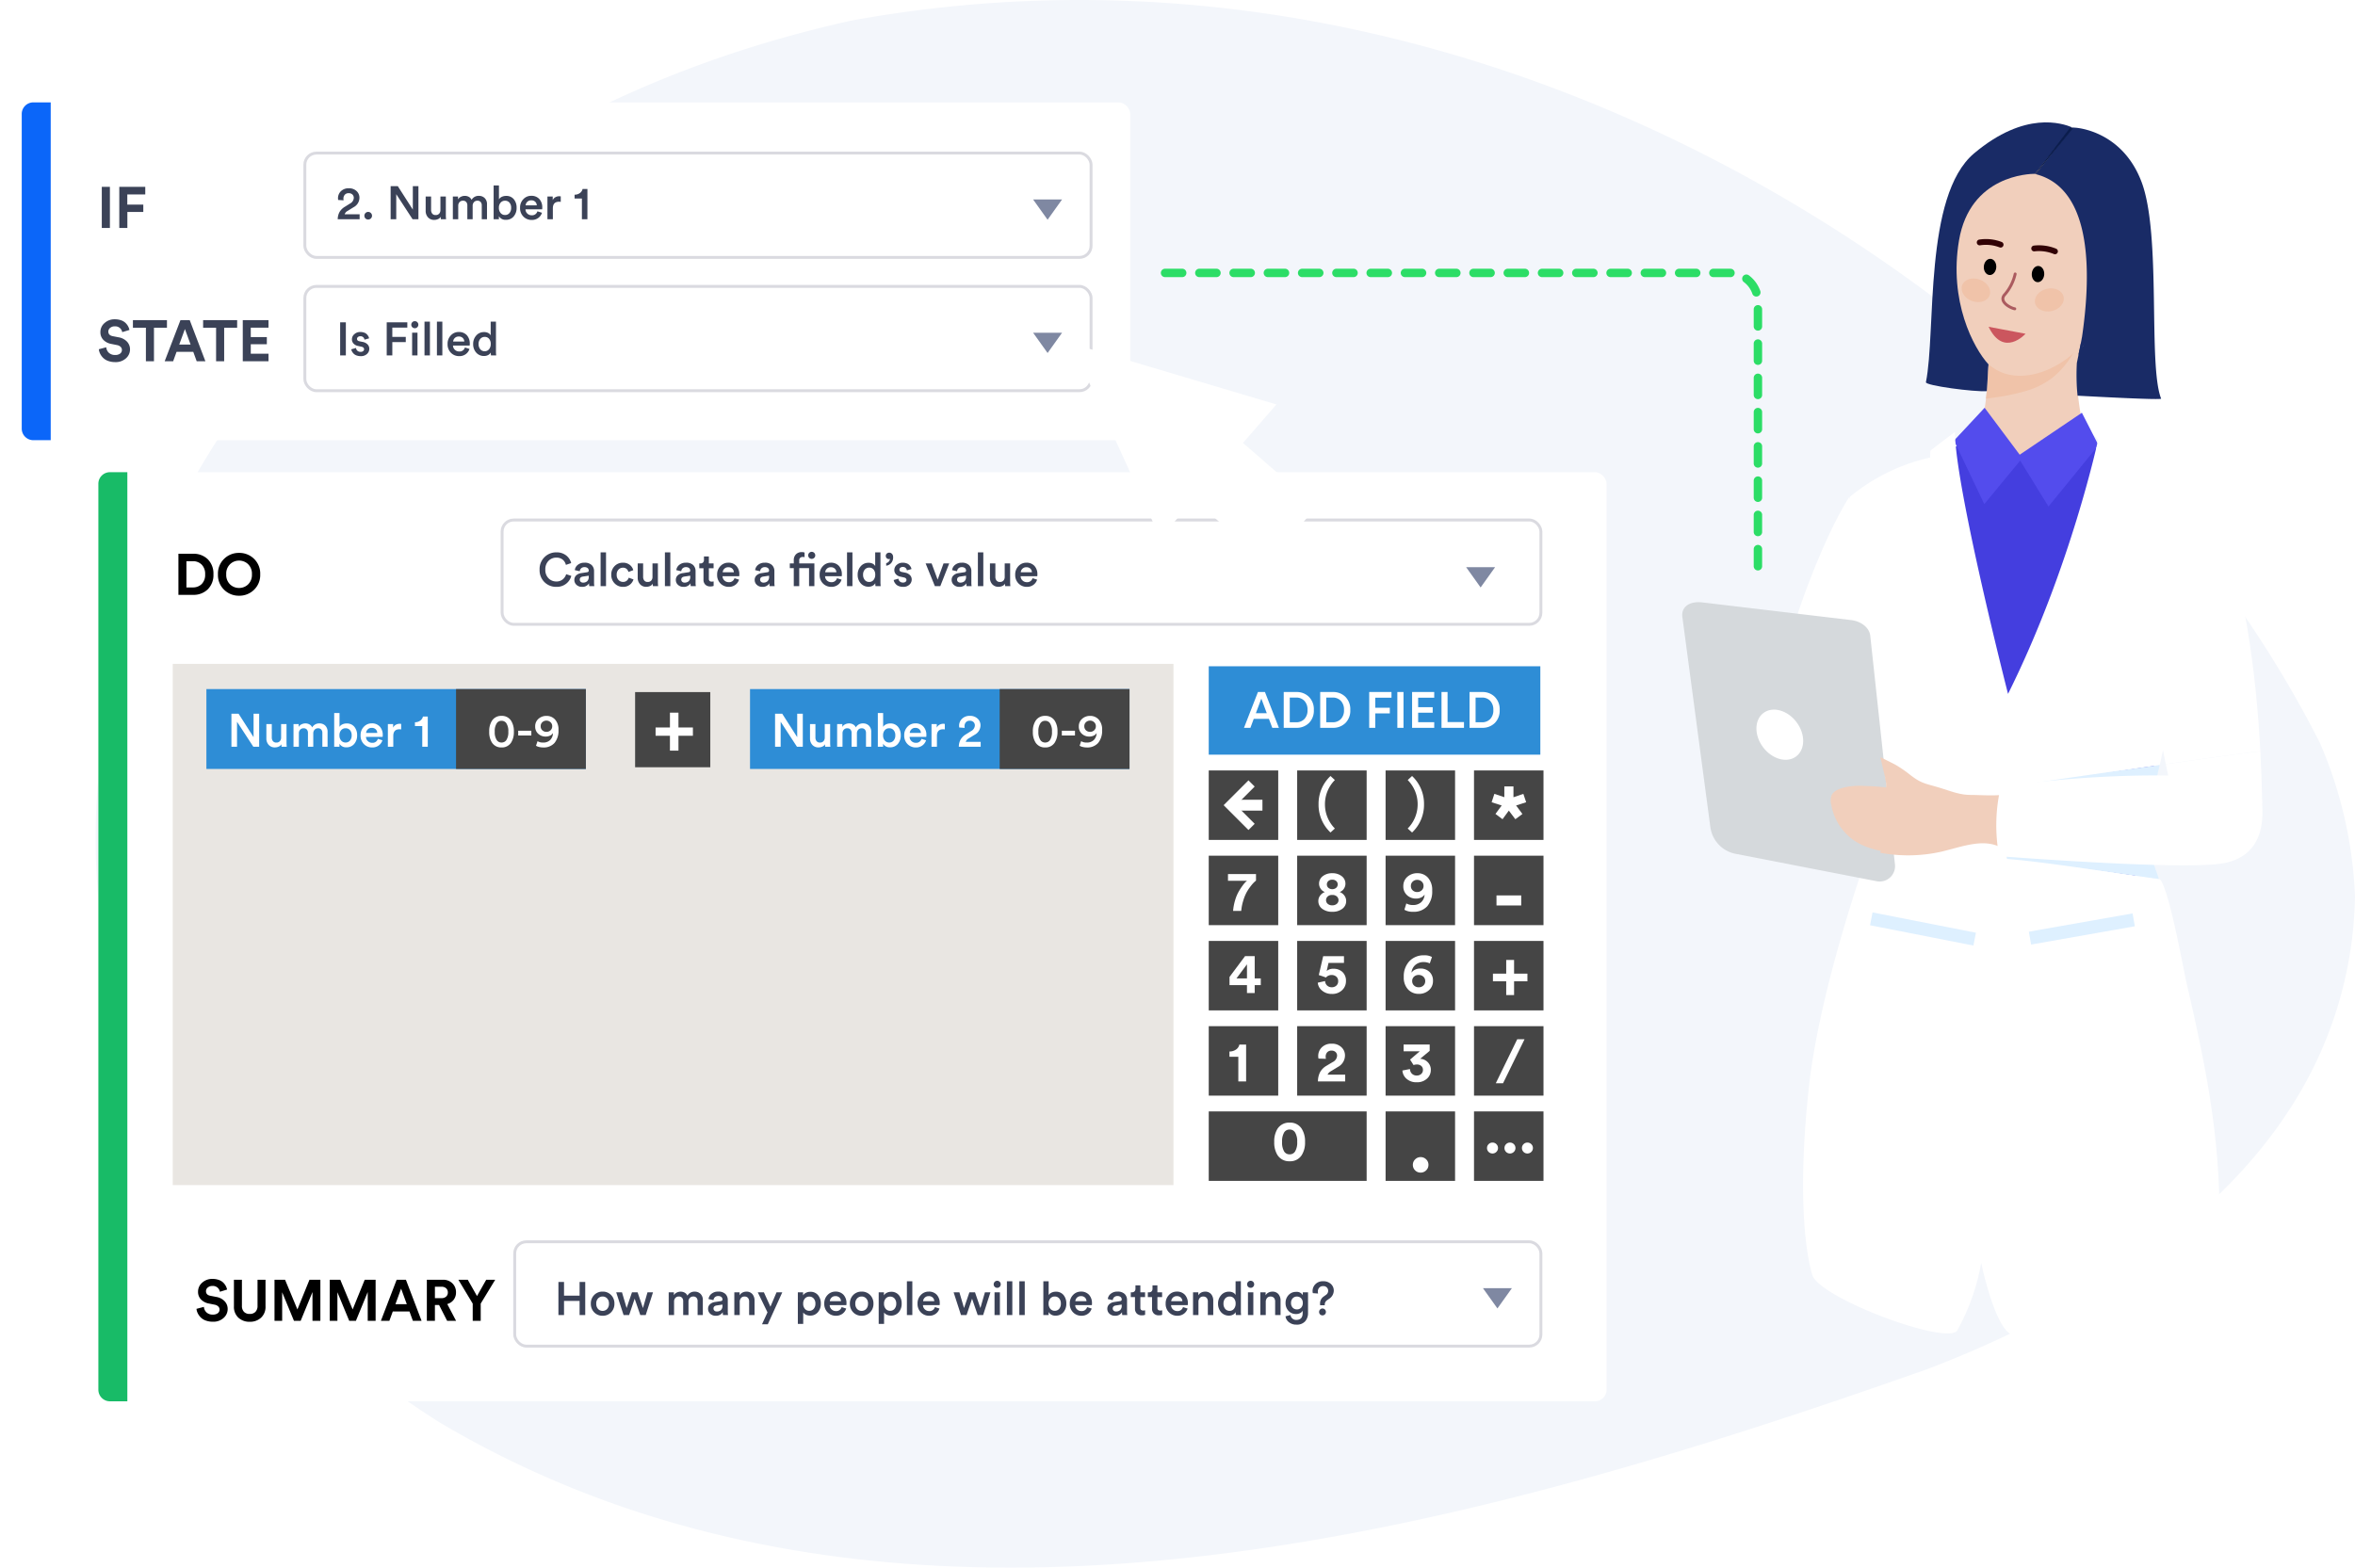 <svg xmlns="http://www.w3.org/2000/svg" width="560.085" height="372.925" viewBox="0 0 560.085 372.925" aria-hidden="true"><defs><filter id="05-conditional-logic_svg__a" x="0" y="19.186" width="273.963" height="90.702" filterUnits="userSpaceOnUse"><feOffset/><feGaussianBlur stdDeviation="1.723" result="blur"/><feFlood flood-opacity=".2"/><feComposite operator="in" in2="blur"/><feComposite in="SourceGraphic"/></filter><filter id="05-conditional-logic_svg__b" x="17.394" y="106.33" width="370.691" height="233.031" filterUnits="userSpaceOnUse"><feOffset/><feGaussianBlur stdDeviation="2" result="blur-2"/><feFlood flood-opacity=".2"/><feComposite operator="in" in2="blur-2"/><feComposite in="SourceGraphic"/></filter><filter id="05-conditional-logic_svg__c" x="246.561" y="73.495" width="74.749" height="68.763" filterUnits="userSpaceOnUse"><feOffset/><feGaussianBlur stdDeviation="2.732" result="blur-3"/><feFlood flood-opacity=".38"/><feComposite operator="in" in2="blur-3"/><feComposite in="SourceGraphic"/></filter></defs><g data-name="Group 60"><path data-name="Path 35" d="M677,3887.658a95.458,95.458,0,0,1-8.337,37.469c-10.231,22.761-29.2,41.155-53.527,55.822a255.782,255.782,0,0,1-40.089,19.29c-109.846,38.739-244.936,76.915-353.537,12.619-95.358-60.278-103.3-166.769-45.03-245.131,31.786-42.194,79.464-74.342,143.036-88.407,121.846-22.1,233.1,34.157,301.04,104.4a308.561,308.561,0,0,1,27.148,32.927,267.671,267.671,0,0,1,20.974,34.581A101.988,101.988,0,0,1,677,3887.658Z" fill="#f3f6fb" transform="translate(-116.915 -3674.446)"/><g data-name="Group 54"><g transform="translate(-116.915 -3674.446) matrix(1, 0, 0, 1, 116.92, 3674.45)" filter="url(#05-conditional-logic_svg__a)"><rect data-name="Rectangle 37" width="263.623" height="80.362" rx="2.757" transform="translate(5.17 24.36)" fill="#fff"/></g><path data-name="Rectangle 38" d="M2.757,0H6.893a0,0,0,0,1,0,0V80.362a0,0,0,0,1,0,0H2.757A2.757,2.757,0,0,1,0,77.6V2.757A2.757,2.757,0,0,1,2.757,0Z" transform="translate(-116.915 -3674.446) translate(122.085 3698.802)" fill="#0b66f9"/><path data-name="Path 715" d="M3.047,0H1.117V-9.775h1.93ZM7.2,0H5.28V-9.775h6.176v1.806H7.183v2.413h3.805v1.751H7.2Z" transform="translate(-116.915 -3674.446) translate(140.007 3728.672)" fill="#3b4257"/><path data-name="Path 714" d="M1.755-4.5.467-4.588Q.433-4.888.433-5A2.279,2.279,0,0,1,1.127-6.67,2.529,2.529,0,0,1,3-7.365a2.564,2.564,0,0,1,1.844.655A2.136,2.136,0,0,1,5.532-5.1,2.552,2.552,0,0,1,4.143-2.866L2.744-2a1.466,1.466,0,0,0-.733.822H5.576V0H.367A3.692,3.692,0,0,1,.778-1.688a3.546,3.546,0,0,1,1.3-1.289l1.189-.744a1.63,1.63,0,0,0,.922-1.355,1.1,1.1,0,0,0-.317-.8A1.2,1.2,0,0,0,2.977-6.2a1.167,1.167,0,0,0-.933.372,1.415,1.415,0,0,0-.322.961Zm5.21,4.31a.9.9,0,0,1-.255-.644.887.887,0,0,1,.261-.644.86.86,0,0,1,.639-.267.878.878,0,0,1,.644.267.878.878,0,0,1,.267.644.86.86,0,0,1-.267.639.887.887,0,0,1-.644.261A.9.9,0,0,1,6.965-.189ZM19.562,0H18.173L14.285-5.965V0H12.952V-7.876h1.7l3.577,5.587V-7.876h1.333Zm5.3-.6a1.282,1.282,0,0,1-.617.555,2.137,2.137,0,0,1-.916.2,1.909,1.909,0,0,1-1.494-.611A2.221,2.221,0,0,1,21.283-2V-5.41h1.289v3.177a1.41,1.41,0,0,0,.267.889A.974.974,0,0,0,23.66-1a1.06,1.06,0,0,0,.839-.333,1.277,1.277,0,0,0,.294-.878v-3.2h1.289V-.989A8.947,8.947,0,0,0,26.138,0H24.9A3.423,3.423,0,0,1,24.86-.6Zm4.166.6H27.748V-5.41h1.233v.689a1.505,1.505,0,0,1,.672-.622,2.072,2.072,0,0,1,.928-.222,1.955,1.955,0,0,1,.978.244,1.506,1.506,0,0,1,.644.711,1.9,1.9,0,0,1,1.755-.955,1.905,1.905,0,0,1,1.355.522,2,2,0,0,1,.555,1.533V0H34.624V-3.3a1.2,1.2,0,0,0-.261-.805.973.973,0,0,0-.783-.305,1.041,1.041,0,0,0-.811.344,1.229,1.229,0,0,0-.311.855V0H31.192V-3.3a1.2,1.2,0,0,0-.261-.805.973.973,0,0,0-.783-.305,1.045,1.045,0,0,0-.816.339,1.237,1.237,0,0,0-.305.861ZM38.7,0H37.446V-8.042h1.266v3.3a1.538,1.538,0,0,1,.655-.578,2.259,2.259,0,0,1,1.044-.233,2.261,2.261,0,0,1,1.838.794,3.063,3.063,0,0,1,.661,2.027,3.043,3.043,0,0,1-.694,2.061,2.32,2.32,0,0,1-1.85.805A1.791,1.791,0,0,1,38.7-.722Zm2.5-1.466a1.831,1.831,0,0,0,.411-1.255,1.8,1.8,0,0,0-.4-1.239,1.344,1.344,0,0,0-1.055-.45,1.352,1.352,0,0,0-1.044.45A1.767,1.767,0,0,0,38.7-2.722a1.814,1.814,0,0,0,.411,1.244,1.33,1.33,0,0,0,1.044.467A1.324,1.324,0,0,0,41.2-1.466ZM45.055-3.3H47.71a1.253,1.253,0,0,0-.361-.855,1.3,1.3,0,0,0-.972-.344,1.251,1.251,0,0,0-.933.361A1.294,1.294,0,0,0,45.055-3.3Zm2.8,1.411,1.089.344a2.413,2.413,0,0,1-.872,1.227A2.53,2.53,0,0,1,46.5.167a2.7,2.7,0,0,1-1.961-.789,2.82,2.82,0,0,1-.805-2.111,2.8,2.8,0,0,1,.783-2.044,2.5,2.5,0,0,1,1.85-.8,2.509,2.509,0,0,1,1.944.761,2.91,2.91,0,0,1,.7,2.049,1.367,1.367,0,0,1-.033.411H45.022a1.4,1.4,0,0,0,.45,1.011,1.451,1.451,0,0,0,1.028.4A1.292,1.292,0,0,0,47.854-1.888Zm5.554-3.555v1.311a2.85,2.85,0,0,0-.422-.033q-1.455,0-1.455,1.588V0H50.242V-5.41H51.5v.866a1.455,1.455,0,0,1,.611-.683,1.839,1.839,0,0,1,.955-.25A1.752,1.752,0,0,1,53.408-5.443ZM59.751,0H58.44V-4.932H56.7v-.911a2.1,2.1,0,0,0,1.266-.394A1.587,1.587,0,0,0,58.6-7.2h1.155Z" transform="translate(-116.915 -3674.446) translate(196.868 3726.604)" fill="#3b4257"/><path data-name="Path 713" d="M2.3,0H.944V-7.876H2.3ZM3.6-1.466l1.122-.311a.977.977,0,0,0,.322.655,1.1,1.1,0,0,0,.778.267.91.91,0,0,0,.594-.178.552.552,0,0,0,.217-.444q0-.467-.633-.6l-.8-.178a1.971,1.971,0,0,1-1.077-.578,1.45,1.45,0,0,1-.378-1A1.6,1.6,0,0,1,4.321-5.06a2.041,2.041,0,0,1,1.411-.517,2.657,2.657,0,0,1,.944.156,1.623,1.623,0,0,1,.639.405,2.351,2.351,0,0,1,.35.483,1.444,1.444,0,0,1,.156.467l-1.089.311a1.007,1.007,0,0,0-.283-.561.947.947,0,0,0-.716-.25.844.844,0,0,0-.555.183.552.552,0,0,0-.222.439q0,.455.544.567l.822.167a2.155,2.155,0,0,1,1.155.6,1.485,1.485,0,0,1,.4,1.044A1.643,1.643,0,0,1,7.337-.361,2.06,2.06,0,0,1,5.832.167,2.785,2.785,0,0,1,4.838,0a1.841,1.841,0,0,1-.689-.428A2.383,2.383,0,0,1,3.76-.95,1.346,1.346,0,0,1,3.6-1.466ZM13.352,0H12.019V-7.876h4.9V-6.62H13.352V-4.41h3.2v1.233h-3.2Zm5.987,0H18.062V-5.41h1.277ZM18.106-6.72a.8.8,0,0,1-.244-.589.821.821,0,0,1,.244-.594.794.794,0,0,1,.589-.25.816.816,0,0,1,.6.244.816.816,0,0,1,.244.6.8.8,0,0,1-.244.589.816.816,0,0,1-.6.244A.8.8,0,0,1,18.106-6.72ZM22.294,0H21.006V-8.042h1.289Zm2.955,0H23.96V-8.042h1.289Zm2.566-3.3H30.47a1.253,1.253,0,0,0-.361-.855,1.3,1.3,0,0,0-.972-.344,1.251,1.251,0,0,0-.933.361A1.294,1.294,0,0,0,27.815-3.3Zm2.8,1.411,1.089.344a2.413,2.413,0,0,1-.872,1.227,2.53,2.53,0,0,1-1.572.483A2.7,2.7,0,0,1,27.3-.622a2.82,2.82,0,0,1-.805-2.111,2.8,2.8,0,0,1,.783-2.044,2.5,2.5,0,0,1,1.85-.8,2.509,2.509,0,0,1,1.944.761,2.91,2.91,0,0,1,.7,2.049,1.367,1.367,0,0,1-.033.411H27.782a1.4,1.4,0,0,0,.45,1.011,1.451,1.451,0,0,0,1.028.4A1.292,1.292,0,0,0,30.614-1.888Zm3.255-.833a1.868,1.868,0,0,0,.4,1.25A1.315,1.315,0,0,0,35.324-1a1.285,1.285,0,0,0,1.033-.478,1.89,1.89,0,0,0,.4-1.255,1.819,1.819,0,0,0-.389-1.222,1.291,1.291,0,0,0-1.033-.455,1.35,1.35,0,0,0-1.055.461A1.776,1.776,0,0,0,33.869-2.722ZM38-8.042V-.989A8.018,8.018,0,0,0,38.057,0H36.824a4,4,0,0,1-.056-.7,1.522,1.522,0,0,1-.622.6,1.965,1.965,0,0,1-.966.233A2.4,2.4,0,0,1,33.3-.678a2.959,2.959,0,0,1-.722-2.044,2.926,2.926,0,0,1,.728-2.011,2.361,2.361,0,0,1,1.85-.822,2.026,2.026,0,0,1,1.039.233,1.361,1.361,0,0,1,.55.544V-8.042Z" transform="translate(-116.915 -3674.446) translate(196.868 3759.003)" fill="#3b4257"/><path data-name="Path 712" d="M7.693-7.445l-1.71.524a1.793,1.793,0,0,0-.524-.951A1.7,1.7,0,0,0,4.2-8.3a1.638,1.638,0,0,0-1.1.365,1.115,1.115,0,0,0-.427.875q0,.9,1.062,1.1L5.1-5.694A3.528,3.528,0,0,1,7.114-4.66a2.652,2.652,0,0,1,.717,1.847A2.82,2.82,0,0,1,6.873-.7,3.6,3.6,0,0,1,4.3.207,4.775,4.775,0,0,1,2.633-.069a3.226,3.226,0,0,1-1.2-.738,3.786,3.786,0,0,1-.71-.979,3.1,3.1,0,0,1-.31-1.068l1.765-.469a2,2,0,0,0,.614,1.31,2.107,2.107,0,0,0,1.523.524A1.839,1.839,0,0,0,5.48-1.82a1.052,1.052,0,0,0,.42-.869,1.007,1.007,0,0,0-.31-.738,1.651,1.651,0,0,0-.875-.42L3.35-4.122A3.476,3.476,0,0,1,1.475-5.1a2.549,2.549,0,0,1-.689-1.82,2.792,2.792,0,0,1,1-2.178,3.511,3.511,0,0,1,2.406-.882,4.485,4.485,0,0,1,1.5.234,2.842,2.842,0,0,1,1.062.627,3.36,3.36,0,0,1,.62.807A3.286,3.286,0,0,1,7.693-7.445Zm8.92-.524H13.525V0H11.608V-7.969H8.52V-9.775h8.093ZM23.686,0l-.813-2.233H18.9L18.088,0H16.075l3.75-9.775h2.206L25.754,0Zm-2.8-7.665L19.536-3.971h2.7Zm12.422-.3H30.221V0H28.3V-7.969H25.216V-9.775h8.093ZM40.768,0H34.646V-9.775h6.121v1.792H36.549v2.233h3.819v1.7H36.549v2.261h4.219Z" transform="translate(-116.915 -3674.446) translate(140.007 3760.381)" fill="#3b4257"/><g data-name="Group 42" transform="translate(-116.915 -3674.446)"><rect data-name="Rectangle 39" width="186.988" height="24.816" rx="2.757" transform="translate(189.414 3710.865)" fill="none" stroke="#dadae0" stroke-miterlimit="10" stroke-width=".689"/><path data-name="Path 36" d="M362.615,3721.895h6.893l-3.447,4.825Z" fill="#7f88a2"/></g><g data-name="Group 43" transform="translate(-116.915 -3674.446)"><rect data-name="Rectangle 40" width="186.988" height="24.816" rx="2.757" transform="translate(189.414 3742.575)" fill="none" stroke="#dadae0" stroke-miterlimit="10" stroke-width=".689"/><path data-name="Path 37" d="M362.615,3753.6h6.893l-3.447,4.825Z" fill="#7f88a2"/></g><g data-name="Group 53"><g transform="translate(-116.915 -3674.446) matrix(1, 0, 0, 1, 116.92, 3674.45)" filter="url(#05-conditional-logic_svg__b)"><rect data-name="Rectangle 41" width="358.691" height="221.031" rx="2.757" transform="translate(23.39 112.33)" fill="#fff"/></g><path data-name="Rectangle 42" d="M2.757,0H6.893a0,0,0,0,1,0,0V221.031a0,0,0,0,1,0,0H2.757A2.757,2.757,0,0,1,0,218.274V2.757A2.757,2.757,0,0,1,2.757,0Z" transform="translate(-116.915 -3674.446) translate(140.309 3786.776)" fill="#18bb67"/><path data-name="Path 689" d="M3.019-1.765H4.536a2.91,2.91,0,0,0,2.109-.8,3.075,3.075,0,0,0,.827-2.316A3.1,3.1,0,0,0,6.645-7.2a2.879,2.879,0,0,0-2.1-.807H3.019ZM4.6,0H1.117V-9.775h3.5A4.778,4.778,0,0,1,8.1-8.465,4.774,4.774,0,0,1,9.444-4.881,4.742,4.742,0,0,1,8.093-1.31,4.8,4.8,0,0,1,4.6,0Zm8.8-7.293a3.1,3.1,0,0,0-.91,2.4,3.127,3.127,0,0,0,.91,2.406,3.033,3.033,0,0,0,2.137.848,3.05,3.05,0,0,0,2.151-.848,3.127,3.127,0,0,0,.91-2.406,3.127,3.127,0,0,0-.91-2.406,3.05,3.05,0,0,0-2.151-.848A3.02,3.02,0,0,0,13.4-7.293ZM10.519-4.881a4.87,4.87,0,0,1,1.475-3.695,4.953,4.953,0,0,1,3.543-1.406,4.97,4.97,0,0,1,3.557,1.406A4.87,4.87,0,0,1,20.57-4.881,4.853,4.853,0,0,1,19.095-1.2,4.97,4.97,0,0,1,15.538.207,4.953,4.953,0,0,1,11.994-1.2,4.853,4.853,0,0,1,10.519-4.881Z" transform="translate(-116.915 -3674.446) translate(158.231 3815.957)"/><path data-name="Path 688" d="M4.443.167A3.9,3.9,0,0,1,1.627-.955,3.95,3.95,0,0,1,.467-3.932,3.943,3.943,0,0,1,1.644-6.909,3.886,3.886,0,0,1,4.432-8.042,3.664,3.664,0,0,1,6.77-7.32,3.352,3.352,0,0,1,7.976-5.487L6.72-5.065a2.273,2.273,0,0,0-.766-1.244,2.311,2.311,0,0,0-1.522-.478,2.535,2.535,0,0,0-1.827.75,2.8,2.8,0,0,0-.772,2.105A2.765,2.765,0,0,0,2.6-1.861a2.542,2.542,0,0,0,1.844.75,2.3,2.3,0,0,0,1.522-.5,2.53,2.53,0,0,0,.822-1.233l1.222.4A3.493,3.493,0,0,1,6.793-.589,3.6,3.6,0,0,1,4.443.167ZM8.731-1.466a1.435,1.435,0,0,1,.45-1.105A2.171,2.171,0,0,1,10.364-3.1l1.389-.211q.4-.056.4-.389a.758.758,0,0,0-.255-.594,1.122,1.122,0,0,0-.766-.228,1.088,1.088,0,0,0-.778.272,1.086,1.086,0,0,0-.333.705L8.842-3.81a1.838,1.838,0,0,1,.7-1.25,2.386,2.386,0,0,1,1.577-.517,2.355,2.355,0,0,1,1.738.567,1.98,1.98,0,0,1,.561,1.455V-.866A4.569,4.569,0,0,0,13.485,0h-1.2a2.674,2.674,0,0,1-.056-.689,1.822,1.822,0,0,1-1.666.855A1.841,1.841,0,0,1,9.236-.317,1.537,1.537,0,0,1,8.731-1.466Zm2.077.622a1.417,1.417,0,0,0,.972-.328,1.363,1.363,0,0,0,.372-1.072v-.244l-1.411.211q-.722.122-.722.733a.665.665,0,0,0,.211.494A.793.793,0,0,0,10.808-.844ZM16.262,0H14.974V-8.042h1.289Zm4.021-4.388a1.41,1.41,0,0,0-1.055.45A1.7,1.7,0,0,0,18.8-2.71a1.718,1.718,0,0,0,.439,1.244,1.432,1.432,0,0,0,1.072.455,1.3,1.3,0,0,0,.905-.305,1.476,1.476,0,0,0,.45-.694l1.133.411a2.564,2.564,0,0,1-.861,1.244,2.487,2.487,0,0,1-1.627.522,2.68,2.68,0,0,1-1.994-.822,2.819,2.819,0,0,1-.805-2.055A2.816,2.816,0,0,1,18.3-4.765a2.649,2.649,0,0,1,1.972-.811,2.522,2.522,0,0,1,1.65.522A2.359,2.359,0,0,1,22.75-3.8l-1.155.422a1.469,1.469,0,0,0-.428-.716A1.247,1.247,0,0,0,20.284-4.388ZM27.382-.6a1.282,1.282,0,0,1-.617.555,2.137,2.137,0,0,1-.916.2,1.909,1.909,0,0,1-1.494-.611A2.221,2.221,0,0,1,23.8-2V-5.41h1.289v3.177a1.41,1.41,0,0,0,.267.889A.974.974,0,0,0,26.182-1a1.06,1.06,0,0,0,.839-.333,1.277,1.277,0,0,0,.294-.878v-3.2H28.6V-.989A8.947,8.947,0,0,0,28.659,0H27.426A3.423,3.423,0,0,1,27.382-.6Zm4.177.6H30.27V-8.042h1.289Zm1.311-1.466a1.435,1.435,0,0,1,.45-1.105A2.171,2.171,0,0,1,34.5-3.1l1.389-.211q.4-.056.4-.389a.758.758,0,0,0-.255-.594,1.122,1.122,0,0,0-.766-.228,1.088,1.088,0,0,0-.778.272,1.086,1.086,0,0,0-.333.705L32.98-3.81a1.838,1.838,0,0,1,.7-1.25,2.386,2.386,0,0,1,1.577-.517A2.355,2.355,0,0,1,37-5.01a1.98,1.98,0,0,1,.561,1.455V-.866A4.57,4.57,0,0,0,37.623,0h-1.2a2.673,2.673,0,0,1-.056-.689A1.822,1.822,0,0,1,34.7.167a1.841,1.841,0,0,1-1.327-.483A1.537,1.537,0,0,1,32.869-1.466Zm2.077.622a1.417,1.417,0,0,0,.972-.328,1.363,1.363,0,0,0,.372-1.072v-.244l-1.411.211q-.722.122-.722.733a.665.665,0,0,0,.211.494A.793.793,0,0,0,34.946-.844Zm5.776-6.221V-5.41h1.122v1.144H40.723v2.51a.693.693,0,0,0,.167.517.729.729,0,0,0,.522.161,2.261,2.261,0,0,0,.444-.044V-.056a2.071,2.071,0,0,1-.789.122,1.618,1.618,0,0,1-1.189-.428,1.587,1.587,0,0,1-.433-1.183V-4.266h-1V-5.41h.278a.8.8,0,0,0,.622-.233.876.876,0,0,0,.211-.611v-.811ZM44.011-3.3h2.655a1.253,1.253,0,0,0-.361-.855,1.3,1.3,0,0,0-.972-.344,1.251,1.251,0,0,0-.933.361A1.294,1.294,0,0,0,44.011-3.3Zm2.8,1.411,1.089.344a2.413,2.413,0,0,1-.872,1.227,2.53,2.53,0,0,1-1.572.483,2.7,2.7,0,0,1-1.961-.789,2.82,2.82,0,0,1-.805-2.111,2.8,2.8,0,0,1,.783-2.044,2.5,2.5,0,0,1,1.85-.8,2.509,2.509,0,0,1,1.944.761,2.91,2.91,0,0,1,.7,2.049,1.367,1.367,0,0,1-.033.411H43.977a1.4,1.4,0,0,0,.45,1.011,1.451,1.451,0,0,0,1.028.4A1.292,1.292,0,0,0,46.81-1.888Zm4.81.422a1.435,1.435,0,0,1,.45-1.105A2.171,2.171,0,0,1,53.253-3.1l1.389-.211q.4-.056.4-.389a.758.758,0,0,0-.255-.594,1.122,1.122,0,0,0-.766-.228,1.088,1.088,0,0,0-.778.272,1.086,1.086,0,0,0-.333.705L51.731-3.81a1.838,1.838,0,0,1,.7-1.25,2.386,2.386,0,0,1,1.577-.517,2.355,2.355,0,0,1,1.738.567,1.98,1.98,0,0,1,.561,1.455V-.866A4.57,4.57,0,0,0,56.374,0h-1.2a2.673,2.673,0,0,1-.056-.689,1.822,1.822,0,0,1-1.666.855,1.841,1.841,0,0,1-1.327-.483A1.537,1.537,0,0,1,51.62-1.466ZM53.7-.844a1.417,1.417,0,0,0,.972-.328,1.363,1.363,0,0,0,.372-1.072v-.244l-1.411.211q-.722.122-.722.733a.665.665,0,0,0,.211.494A.793.793,0,0,0,53.7-.844ZM62.806-8.1a1.581,1.581,0,0,1,.678.111v1.1a1.752,1.752,0,0,0-.467-.056.884.884,0,0,0-.555.189.752.752,0,0,0-.244.633v.711h3.6V0H64.55V-4.288H62.217V0h-1.3V-4.288h-.944V-5.41h.944v-.744a1.921,1.921,0,0,1,.522-1.422A1.848,1.848,0,0,1,62.806-8.1Zm1.544.778a.816.816,0,0,1,.244-.6.8.8,0,0,1,.589-.244.806.806,0,0,1,.6.25.821.821,0,0,1,.244.594.794.794,0,0,1-.25.589.821.821,0,0,1-.594.244.8.8,0,0,1-.589-.244A.8.8,0,0,1,64.35-7.32ZM68.393-3.3h2.655a1.253,1.253,0,0,0-.361-.855,1.3,1.3,0,0,0-.972-.344,1.251,1.251,0,0,0-.933.361A1.294,1.294,0,0,0,68.393-3.3Zm2.8,1.411,1.089.344a2.413,2.413,0,0,1-.872,1.227,2.53,2.53,0,0,1-1.572.483,2.7,2.7,0,0,1-1.961-.789,2.82,2.82,0,0,1-.805-2.111,2.8,2.8,0,0,1,.783-2.044,2.5,2.5,0,0,1,1.85-.8,2.509,2.509,0,0,1,1.944.761,2.91,2.91,0,0,1,.7,2.049,1.367,1.367,0,0,1-.033.411H68.36a1.4,1.4,0,0,0,.45,1.011,1.451,1.451,0,0,0,1.028.4A1.292,1.292,0,0,0,71.192-1.888ZM74.869,0H73.581V-8.042h1.289ZM77.4-2.722a1.868,1.868,0,0,0,.4,1.25A1.315,1.315,0,0,0,78.857-1a1.285,1.285,0,0,0,1.033-.478,1.891,1.891,0,0,0,.4-1.255A1.819,1.819,0,0,0,79.9-3.955a1.291,1.291,0,0,0-1.033-.455,1.35,1.35,0,0,0-1.055.461A1.776,1.776,0,0,0,77.4-2.722Zm4.132-5.321V-.989A8.017,8.017,0,0,0,81.59,0H80.357A4,4,0,0,1,80.3-.7a1.522,1.522,0,0,1-.622.6,1.965,1.965,0,0,1-.966.233,2.4,2.4,0,0,1-1.877-.811,2.959,2.959,0,0,1-.722-2.044,2.926,2.926,0,0,1,.728-2.011,2.361,2.361,0,0,1,1.85-.822,2.026,2.026,0,0,1,1.039.233,1.361,1.361,0,0,1,.55.544V-8.042Zm1.266.833a.71.71,0,0,1,.233-.533.82.82,0,0,1,.589-.222.852.852,0,0,1,.661.289,1.067,1.067,0,0,1,.261.744,2.016,2.016,0,0,1-.511,1.488,1.865,1.865,0,0,1-1.133.578v-.611a1.1,1.1,0,0,0,.611-.361,1.008,1.008,0,0,0,.278-.661.515.515,0,0,1-.233.056.737.737,0,0,1-.544-.211A.751.751,0,0,1,82.8-7.209Zm1.888,5.743,1.122-.311a.977.977,0,0,0,.322.655,1.1,1.1,0,0,0,.778.267.91.91,0,0,0,.594-.178.552.552,0,0,0,.217-.444q0-.467-.633-.6l-.8-.178a1.971,1.971,0,0,1-1.077-.578,1.45,1.45,0,0,1-.378-1,1.6,1.6,0,0,1,.578-1.227,2.041,2.041,0,0,1,1.411-.517,2.657,2.657,0,0,1,.944.156,1.623,1.623,0,0,1,.639.405,2.351,2.351,0,0,1,.35.483,1.444,1.444,0,0,1,.156.467l-1.089.311a1.007,1.007,0,0,0-.283-.561.947.947,0,0,0-.716-.25.844.844,0,0,0-.555.183.552.552,0,0,0-.222.439q0,.455.544.567l.822.167a2.155,2.155,0,0,1,1.155.6,1.485,1.485,0,0,1,.4,1.044,1.643,1.643,0,0,1-.539,1.205,2.06,2.06,0,0,1-1.505.528A2.785,2.785,0,0,1,85.927,0a1.841,1.841,0,0,1-.689-.428A2.383,2.383,0,0,1,84.85-.95,1.346,1.346,0,0,1,84.689-1.466Zm13.2-3.943L95.764,0H94.475l-2.2-5.41H93.7l1.433,3.866,1.4-3.866Zm.578,3.943a1.435,1.435,0,0,1,.45-1.105A2.171,2.171,0,0,1,100.1-3.1l1.389-.211q.4-.056.4-.389a.758.758,0,0,0-.255-.594,1.122,1.122,0,0,0-.766-.228,1.088,1.088,0,0,0-.778.272,1.086,1.086,0,0,0-.333.705L98.574-3.81a1.838,1.838,0,0,1,.7-1.25,2.386,2.386,0,0,1,1.577-.517,2.355,2.355,0,0,1,1.738.567,1.98,1.98,0,0,1,.561,1.455V-.866a4.569,4.569,0,0,0,.067.866h-1.2a2.674,2.674,0,0,1-.056-.689A1.822,1.822,0,0,1,100.3.167a1.841,1.841,0,0,1-1.327-.483A1.537,1.537,0,0,1,98.463-1.466Zm2.077.622a1.417,1.417,0,0,0,.972-.328,1.363,1.363,0,0,0,.372-1.072v-.244l-1.411.211q-.722.122-.722.733a.665.665,0,0,0,.211.494A.793.793,0,0,0,100.54-.844ZM105.994,0h-1.289V-8.042h1.289Zm5.154-.6a1.282,1.282,0,0,1-.617.555,2.137,2.137,0,0,1-.916.2,1.909,1.909,0,0,1-1.494-.611A2.221,2.221,0,0,1,107.572-2V-5.41h1.289v3.177a1.41,1.41,0,0,0,.267.889.974.974,0,0,0,.822.344,1.06,1.06,0,0,0,.839-.333,1.277,1.277,0,0,0,.294-.878v-3.2h1.289V-.989a8.948,8.948,0,0,0,.056.989h-1.233A3.423,3.423,0,0,1,111.149-.6ZM114.9-3.3h2.655a1.253,1.253,0,0,0-.361-.855,1.3,1.3,0,0,0-.972-.344,1.251,1.251,0,0,0-.933.361A1.294,1.294,0,0,0,114.9-3.3Zm2.8,1.411,1.089.344a2.413,2.413,0,0,1-.872,1.227,2.53,2.53,0,0,1-1.572.483,2.7,2.7,0,0,1-1.961-.789,2.82,2.82,0,0,1-.805-2.111,2.8,2.8,0,0,1,.783-2.044,2.5,2.5,0,0,1,1.85-.8,2.509,2.509,0,0,1,1.944.761,2.91,2.91,0,0,1,.7,2.049,1.367,1.367,0,0,1-.033.411H114.87a1.4,1.4,0,0,0,.45,1.011,1.451,1.451,0,0,0,1.028.4A1.292,1.292,0,0,0,117.7-1.888Z" transform="translate(-116.915 -3674.446) translate(244.78 3813.888)" fill="#3b4257"/><path data-name="Path 687" d="M7.32,0H5.976V-3.366h-3.7V0H.944V-7.876H2.277v3.255h3.7V-7.876H7.32Zm3.055-1.444a1.449,1.449,0,0,0,1.077.455,1.432,1.432,0,0,0,1.072-.455,1.75,1.75,0,0,0,.439-1.266,1.714,1.714,0,0,0-.439-1.25,1.44,1.44,0,0,0-1.072-.45,1.44,1.44,0,0,0-1.072.45,1.714,1.714,0,0,0-.439,1.25A1.788,1.788,0,0,0,10.375-1.444Zm1.077-4.132a2.7,2.7,0,0,1,2.016.811,2.816,2.816,0,0,1,.794,2.055A2.835,2.835,0,0,1,13.469-.65a2.693,2.693,0,0,1-2.016.816A2.679,2.679,0,0,1,9.448-.65,2.835,2.835,0,0,1,8.653-2.71a2.816,2.816,0,0,1,.794-2.055A2.689,2.689,0,0,1,11.453-5.576Zm6.987.167h1.333L21.05-1.666,22.128-5.41h1.311L21.705,0H20.417L19.073-3.888,17.762,0H16.44L14.685-5.41h1.377l1.1,3.743ZM28.448,0H27.171V-5.41H28.4v.689a1.505,1.505,0,0,1,.672-.622A2.072,2.072,0,0,1,30-5.565a1.955,1.955,0,0,1,.978.244,1.506,1.506,0,0,1,.644.711,1.9,1.9,0,0,1,1.755-.955,1.905,1.905,0,0,1,1.355.522,2,2,0,0,1,.555,1.533V0H34.047V-3.3a1.2,1.2,0,0,0-.261-.805A.973.973,0,0,0,33-4.41a1.041,1.041,0,0,0-.811.344,1.229,1.229,0,0,0-.311.855V0H30.614V-3.3a1.2,1.2,0,0,0-.261-.805.973.973,0,0,0-.783-.305,1.045,1.045,0,0,0-.816.339,1.237,1.237,0,0,0-.305.861Zm8.087-1.466a1.435,1.435,0,0,1,.45-1.105A2.171,2.171,0,0,1,38.168-3.1l1.389-.211q.4-.056.4-.389a.758.758,0,0,0-.255-.594,1.122,1.122,0,0,0-.766-.228,1.088,1.088,0,0,0-.778.272,1.086,1.086,0,0,0-.333.705L36.646-3.81a1.838,1.838,0,0,1,.7-1.25,2.386,2.386,0,0,1,1.577-.517,2.355,2.355,0,0,1,1.738.567,1.98,1.98,0,0,1,.561,1.455V-.866A4.57,4.57,0,0,0,41.289,0h-1.2a2.673,2.673,0,0,1-.056-.689,1.822,1.822,0,0,1-1.666.855A1.841,1.841,0,0,1,37.04-.317,1.537,1.537,0,0,1,36.535-1.466Zm2.077.622a1.417,1.417,0,0,0,.972-.328,1.363,1.363,0,0,0,.372-1.072v-.244l-1.411.211q-.722.122-.722.733a.665.665,0,0,0,.211.494A.793.793,0,0,0,38.612-.844Zm5.454-2.277V0H42.778V-5.41h1.255v.722a1.629,1.629,0,0,1,.683-.661,2,2,0,0,1,.916-.217,1.786,1.786,0,0,1,1.455.6,2.331,2.331,0,0,1,.5,1.544V0H46.3V-3.2a1.34,1.34,0,0,0-.267-.872,1.025,1.025,0,0,0-.844-.328,1.008,1.008,0,0,0-.828.361A1.4,1.4,0,0,0,44.066-3.121Zm6.676,5.31H49.365l1.3-2.833L48.354-5.41h1.455l1.555,3.421L52.819-5.41h1.366Zm8.42-.078H57.885V-5.41h1.244v.733a1.629,1.629,0,0,1,.666-.611,2.2,2.2,0,0,1,1.055-.244,2.264,2.264,0,0,1,1.833.794A3.046,3.046,0,0,1,63.35-2.71a3,3,0,0,1-.7,2.038,2.324,2.324,0,0,1-1.844.805,2.229,2.229,0,0,1-.989-.211,1.65,1.65,0,0,1-.655-.533Zm2.9-4.821a1.79,1.79,0,0,0-.4-1.216,1.329,1.329,0,0,0-1.055-.461,1.333,1.333,0,0,0-1.05.461,1.775,1.775,0,0,0-.405,1.216,1.813,1.813,0,0,0,.405,1.233,1.326,1.326,0,0,0,1.05.467,1.326,1.326,0,0,0,1.05-.467A1.813,1.813,0,0,0,62.062-2.71ZM65.494-3.3h2.655a1.253,1.253,0,0,0-.361-.855,1.3,1.3,0,0,0-.972-.344,1.251,1.251,0,0,0-.933.361A1.294,1.294,0,0,0,65.494-3.3Zm2.8,1.411,1.089.344A2.413,2.413,0,0,1,68.51-.317a2.53,2.53,0,0,1-1.572.483,2.7,2.7,0,0,1-1.961-.789,2.82,2.82,0,0,1-.805-2.111,2.8,2.8,0,0,1,.783-2.044,2.5,2.5,0,0,1,1.85-.8,2.509,2.509,0,0,1,1.944.761,2.91,2.91,0,0,1,.7,2.049,1.367,1.367,0,0,1-.033.411H65.461a1.4,1.4,0,0,0,.45,1.011,1.451,1.451,0,0,0,1.028.4A1.292,1.292,0,0,0,68.293-1.888Zm3.688.444a1.449,1.449,0,0,0,1.077.455,1.432,1.432,0,0,0,1.072-.455,1.75,1.75,0,0,0,.439-1.266,1.714,1.714,0,0,0-.439-1.25,1.44,1.44,0,0,0-1.072-.45,1.44,1.44,0,0,0-1.072.45,1.714,1.714,0,0,0-.439,1.25A1.788,1.788,0,0,0,71.981-1.444Zm1.077-4.132a2.7,2.7,0,0,1,2.016.811,2.816,2.816,0,0,1,.794,2.055A2.835,2.835,0,0,1,75.075-.65a2.693,2.693,0,0,1-2.016.816A2.679,2.679,0,0,1,71.054-.65a2.835,2.835,0,0,1-.794-2.061,2.816,2.816,0,0,1,.794-2.055A2.689,2.689,0,0,1,73.059-5.576Zm5.332,7.687H77.113V-5.41h1.244v.733a1.629,1.629,0,0,1,.666-.611,2.2,2.2,0,0,1,1.055-.244,2.264,2.264,0,0,1,1.833.794,3.046,3.046,0,0,1,.666,2.027,3,3,0,0,1-.7,2.038,2.324,2.324,0,0,1-1.844.805,2.229,2.229,0,0,1-.989-.211,1.65,1.65,0,0,1-.655-.533Zm2.9-4.821a1.79,1.79,0,0,0-.4-1.216,1.329,1.329,0,0,0-1.055-.461,1.333,1.333,0,0,0-1.05.461,1.775,1.775,0,0,0-.405,1.216,1.813,1.813,0,0,0,.405,1.233,1.326,1.326,0,0,0,1.05.467,1.326,1.326,0,0,0,1.05-.467A1.813,1.813,0,0,0,81.29-2.71ZM85.111,0H83.822V-8.042h1.289Zm2.566-3.3h2.655a1.253,1.253,0,0,0-.361-.855A1.3,1.3,0,0,0,89-4.5a1.251,1.251,0,0,0-.933.361A1.294,1.294,0,0,0,87.677-3.3Zm2.8,1.411,1.089.344a2.413,2.413,0,0,1-.872,1.227,2.53,2.53,0,0,1-1.572.483A2.7,2.7,0,0,1,87.16-.622a2.82,2.82,0,0,1-.805-2.111,2.8,2.8,0,0,1,.783-2.044,2.5,2.5,0,0,1,1.85-.8,2.509,2.509,0,0,1,1.944.761,2.91,2.91,0,0,1,.7,2.049,1.367,1.367,0,0,1-.033.411H87.644a1.4,1.4,0,0,0,.45,1.011,1.451,1.451,0,0,0,1.028.4A1.292,1.292,0,0,0,90.476-1.888ZM98.685-5.41h1.333L101.3-1.666l1.077-3.743h1.311L101.951,0h-1.289L99.318-3.888,98.008,0H96.686L94.931-5.41h1.377l1.1,3.743ZM105.939,0h-1.277V-5.41h1.277Zm-1.233-6.72a.8.8,0,0,1-.244-.589.821.821,0,0,1,.244-.594.794.794,0,0,1,.589-.25.816.816,0,0,1,.6.244.816.816,0,0,1,.244.6.8.8,0,0,1-.244.589.816.816,0,0,1-.6.244A.8.8,0,0,1,104.706-6.72ZM108.894,0h-1.289V-8.042h1.289Zm2.955,0H110.56V-8.042h1.289Zm5.676,0H116.27V-8.042h1.266v3.3a1.538,1.538,0,0,1,.655-.578,2.259,2.259,0,0,1,1.044-.233,2.261,2.261,0,0,1,1.838.794,3.063,3.063,0,0,1,.661,2.027,3.043,3.043,0,0,1-.694,2.061,2.32,2.32,0,0,1-1.85.805,1.791,1.791,0,0,1-1.666-.855Zm2.5-1.466a1.831,1.831,0,0,0,.411-1.255,1.8,1.8,0,0,0-.4-1.239,1.344,1.344,0,0,0-1.055-.45,1.352,1.352,0,0,0-1.044.45,1.767,1.767,0,0,0-.411,1.239,1.814,1.814,0,0,0,.411,1.244,1.331,1.331,0,0,0,1.044.467A1.324,1.324,0,0,0,120.024-1.466ZM123.879-3.3h2.655a1.253,1.253,0,0,0-.361-.855A1.3,1.3,0,0,0,125.2-4.5a1.251,1.251,0,0,0-.933.361A1.294,1.294,0,0,0,123.879-3.3Zm2.8,1.411,1.089.344a2.413,2.413,0,0,1-.872,1.227,2.53,2.53,0,0,1-1.572.483,2.7,2.7,0,0,1-1.961-.789,2.82,2.82,0,0,1-.805-2.111,2.8,2.8,0,0,1,.783-2.044,2.5,2.5,0,0,1,1.85-.8,2.509,2.509,0,0,1,1.944.761,2.91,2.91,0,0,1,.7,2.049,1.367,1.367,0,0,1-.033.411h-3.955a1.4,1.4,0,0,0,.45,1.011,1.451,1.451,0,0,0,1.028.4A1.292,1.292,0,0,0,126.678-1.888Zm4.81.422a1.435,1.435,0,0,1,.45-1.105,2.171,2.171,0,0,1,1.183-.528l1.389-.211q.4-.056.4-.389a.759.759,0,0,0-.255-.594,1.122,1.122,0,0,0-.766-.228,1.088,1.088,0,0,0-.778.272,1.086,1.086,0,0,0-.333.705L131.6-3.81a1.838,1.838,0,0,1,.7-1.25,2.386,2.386,0,0,1,1.577-.517,2.355,2.355,0,0,1,1.738.567,1.98,1.98,0,0,1,.561,1.455V-.866a4.569,4.569,0,0,0,.067.866h-1.2a2.673,2.673,0,0,1-.056-.689,1.822,1.822,0,0,1-1.666.855,1.841,1.841,0,0,1-1.327-.483A1.537,1.537,0,0,1,131.488-1.466Zm2.077.622a1.417,1.417,0,0,0,.972-.328,1.363,1.363,0,0,0,.372-1.072v-.244l-1.411.211q-.722.122-.722.733a.665.665,0,0,0,.211.494A.793.793,0,0,0,133.565-.844Zm5.776-6.221V-5.41h1.122v1.144h-1.122v2.51a.693.693,0,0,0,.167.517.729.729,0,0,0,.522.161,2.261,2.261,0,0,0,.444-.044V-.056a2.071,2.071,0,0,1-.789.122A1.618,1.618,0,0,1,138.5-.361a1.587,1.587,0,0,1-.433-1.183V-4.266h-1V-5.41h.278a.8.8,0,0,0,.622-.233.876.876,0,0,0,.211-.611v-.811Zm4.054,0V-5.41h1.122v1.144H143.4v2.51a.693.693,0,0,0,.167.517.729.729,0,0,0,.522.161,2.261,2.261,0,0,0,.444-.044V-.056a2.071,2.071,0,0,1-.789.122,1.618,1.618,0,0,1-1.189-.428,1.587,1.587,0,0,1-.433-1.183V-4.266h-1V-5.41h.278a.8.8,0,0,0,.622-.233.876.876,0,0,0,.211-.611v-.811ZM146.684-3.3h2.655a1.253,1.253,0,0,0-.361-.855,1.3,1.3,0,0,0-.972-.344,1.251,1.251,0,0,0-.933.361A1.294,1.294,0,0,0,146.684-3.3Zm2.8,1.411,1.089.344A2.413,2.413,0,0,1,149.7-.317a2.53,2.53,0,0,1-1.572.483,2.7,2.7,0,0,1-1.961-.789,2.82,2.82,0,0,1-.805-2.111,2.8,2.8,0,0,1,.783-2.044,2.5,2.5,0,0,1,1.85-.8,2.509,2.509,0,0,1,1.944.761,2.91,2.91,0,0,1,.7,2.049,1.367,1.367,0,0,1-.033.411H146.65a1.4,1.4,0,0,0,.45,1.011,1.451,1.451,0,0,0,1.028.4A1.292,1.292,0,0,0,149.483-1.888Zm3.677-1.233V0h-1.289V-5.41h1.255v.722a1.629,1.629,0,0,1,.683-.661,2,2,0,0,1,.916-.217,1.786,1.786,0,0,1,1.455.6,2.331,2.331,0,0,1,.5,1.544V0h-1.289V-3.2a1.34,1.34,0,0,0-.267-.872,1.025,1.025,0,0,0-.844-.328,1.008,1.008,0,0,0-.828.361A1.4,1.4,0,0,0,153.16-3.121Zm5.954.4a1.868,1.868,0,0,0,.4,1.25A1.315,1.315,0,0,0,160.569-1a1.285,1.285,0,0,0,1.033-.478,1.89,1.89,0,0,0,.4-1.255,1.819,1.819,0,0,0-.389-1.222,1.291,1.291,0,0,0-1.033-.455,1.35,1.35,0,0,0-1.055.461A1.776,1.776,0,0,0,159.114-2.722Zm4.132-5.321V-.989A8.016,8.016,0,0,0,163.3,0h-1.233a4,4,0,0,1-.056-.7,1.522,1.522,0,0,1-.622.6,1.965,1.965,0,0,1-.966.233,2.4,2.4,0,0,1-1.877-.811,2.959,2.959,0,0,1-.722-2.044,2.926,2.926,0,0,1,.728-2.011,2.361,2.361,0,0,1,1.85-.822,2.026,2.026,0,0,1,1.039.233,1.361,1.361,0,0,1,.55.544V-8.042ZM166.212,0h-1.277V-5.41h1.277Zm-1.233-6.72a.8.8,0,0,1-.244-.589.821.821,0,0,1,.244-.594.794.794,0,0,1,.589-.25.816.816,0,0,1,.6.244.816.816,0,0,1,.244.6.8.8,0,0,1-.244.589.816.816,0,0,1-.6.244A.8.8,0,0,1,164.979-6.72Zm4.188,3.6V0h-1.289V-5.41h1.255v.722a1.629,1.629,0,0,1,.683-.661,2,2,0,0,1,.916-.217,1.786,1.786,0,0,1,1.455.6,2.331,2.331,0,0,1,.5,1.544V0H171.4V-3.2a1.34,1.34,0,0,0-.267-.872,1.025,1.025,0,0,0-.844-.328,1.008,1.008,0,0,0-.828.361A1.4,1.4,0,0,0,169.167-3.121ZM173.866.3l1.189-.311a1.3,1.3,0,0,0,.439.839,1.337,1.337,0,0,0,.916.328q1.533,0,1.533-1.622v-.567a1.437,1.437,0,0,1-.6.567,2,2,0,0,1-.966.222,2.364,2.364,0,0,1-1.794-.744,2.635,2.635,0,0,1-.705-1.888,2.668,2.668,0,0,1,.7-1.866,2.327,2.327,0,0,1,1.8-.766,1.632,1.632,0,0,1,1.6.789V-5.41h1.244v4.9a2.965,2.965,0,0,1-.678,1.994,2.61,2.61,0,0,1-2.1.794,2.727,2.727,0,0,1-1.755-.567A2.107,2.107,0,0,1,173.866.3Zm2.722-1.644a1.3,1.3,0,0,0,1.005-.417,1.584,1.584,0,0,0,.383-1.116,1.555,1.555,0,0,0-.389-1.105,1.306,1.306,0,0,0-1-.417,1.337,1.337,0,0,0-1.016.417,1.542,1.542,0,0,0-.394,1.105,1.571,1.571,0,0,0,.389,1.116A1.333,1.333,0,0,0,176.587-1.344Zm6.62-.989H182.1q-.022-.289-.022-.422a2,2,0,0,1,.9-1.677l.511-.367a1.147,1.147,0,0,0,.522-.966,1.112,1.112,0,0,0-.311-.794,1.167,1.167,0,0,0-.889-.328,1.166,1.166,0,0,0-.922.378,1.3,1.3,0,0,0-.333.889,1.538,1.538,0,0,0,.067.5l-1.255-.089a1.856,1.856,0,0,1-.067-.511,2.287,2.287,0,0,1,.666-1.616,2.415,2.415,0,0,1,1.844-.705,2.556,2.556,0,0,1,1.855.655,2.1,2.1,0,0,1,.678,1.566,2.333,2.333,0,0,1-1.111,1.955l-.478.333a1.223,1.223,0,0,0-.555,1.055A.88.88,0,0,0,183.208-2.333ZM182.086-.156a.809.809,0,0,1-.233-.578.8.8,0,0,1,.239-.578.772.772,0,0,1,.572-.244.772.772,0,0,1,.572.244.8.8,0,0,1,.239.578.78.78,0,0,1-.239.572.78.78,0,0,1-.572.239A.785.785,0,0,1,182.086-.156Z" transform="translate(-116.915 -3674.446) translate(248.78 3987.287)" fill="#3b4257"/><path data-name="Path 686" d="M7.693-7.445l-1.71.524a1.793,1.793,0,0,0-.524-.951A1.7,1.7,0,0,0,4.2-8.3a1.638,1.638,0,0,0-1.1.365,1.115,1.115,0,0,0-.427.875q0,.9,1.062,1.1L5.1-5.694A3.528,3.528,0,0,1,7.114-4.66a2.652,2.652,0,0,1,.717,1.847A2.82,2.82,0,0,1,6.873-.7,3.6,3.6,0,0,1,4.3.207,4.775,4.775,0,0,1,2.633-.069a3.226,3.226,0,0,1-1.2-.738,3.786,3.786,0,0,1-.71-.979,3.1,3.1,0,0,1-.31-1.068l1.765-.469a2,2,0,0,0,.614,1.31,2.107,2.107,0,0,0,1.523.524A1.839,1.839,0,0,0,5.48-1.82a1.052,1.052,0,0,0,.42-.869,1.007,1.007,0,0,0-.31-.738,1.651,1.651,0,0,0-.875-.42L3.35-4.122A3.476,3.476,0,0,1,1.475-5.1a2.549,2.549,0,0,1-.689-1.82,2.792,2.792,0,0,1,1-2.178,3.511,3.511,0,0,1,2.406-.882,4.485,4.485,0,0,1,1.5.234,2.842,2.842,0,0,1,1.062.627,3.36,3.36,0,0,1,.62.807A3.286,3.286,0,0,1,7.693-7.445ZM13.07.221a3.828,3.828,0,0,1-2.688-.972A3.489,3.489,0,0,1,9.32-3.46V-9.775h1.9V-3.6a2,2,0,0,0,.489,1.455,1.807,1.807,0,0,0,1.358.5,1.825,1.825,0,0,0,1.372-.5A2,2,0,0,0,14.931-3.6V-9.775h1.9V-3.46A3.488,3.488,0,0,1,15.772-.751,3.847,3.847,0,0,1,13.07.221ZM29.876,0H28V-6.852L25.188,0H23.6L20.79-6.8V0h-1.82V-9.775H21.48l2.937,7.059,2.868-7.059h2.592ZM43.015,0H41.14V-6.852L38.327,0H36.742L33.929-6.8V0h-1.82V-9.775h2.509l2.937,7.059,2.868-7.059h2.592ZM51.88,0l-.813-2.233H47.1L46.282,0H44.269l3.75-9.775h2.206L53.948,0Zm-2.8-7.665L47.73-3.971h2.7ZM60.028,0,58.111-3.764h-.993V0H55.2V-9.775h3.819a3.056,3.056,0,0,1,2.261.855,2.916,2.916,0,0,1,.855,2.151,2.829,2.829,0,0,1-.558,1.758A2.82,2.82,0,0,1,60.055-4l2.1,4ZM57.119-5.4h1.544a1.6,1.6,0,0,0,1.124-.372,1.264,1.264,0,0,0,.407-.979,1.281,1.281,0,0,0-.407-.993,1.6,1.6,0,0,0-1.124-.372H57.119Zm8.989,1.3L62.7-9.775h2.233L67.128-5.9,69.32-9.775h2.137L68.01-4.108V0h-1.9Z" transform="translate(-116.915 -3674.446) translate(163.231 3988.667)"/><g data-name="Group 44" transform="translate(-116.915 -3674.446)"><rect data-name="Rectangle 43" width="247.056" height="24.816" rx="2.757" transform="translate(236.327 3798.15)" fill="none" stroke="#dadae0" stroke-miterlimit="10" stroke-width=".689"/><path data-name="Path 38" d="M465.6,3809.372h6.893l-3.447,4.825Z" fill="#7f88a2"/></g><g data-name="Group 45" transform="translate(-116.915 -3674.446)"><rect data-name="Rectangle 44" width="244.056" height="24.816" rx="2.757" transform="translate(239.327 3969.86)" fill="none" stroke="#dadae0" stroke-miterlimit="10" stroke-width=".689"/><path data-name="Path 39" d="M469.6,3980.889h6.893l-3.447,4.825Z" fill="#7f88a2"/></g><path data-name="Rectangle 45" transform="translate(-116.915 -3674.446) translate(158 3832.372)" fill="#e9e6e2" d="M0 0H238V124H0z"/><g data-name="Group 49"><path data-name="Rectangle 46" transform="translate(-116.915 -3674.446) translate(404.389 3832.947)" fill="#2e8dd6" d="M0 0H78.86V21.029H0z"/><path data-name="Rectangle 47" transform="translate(-116.915 -3674.446) translate(404.389 3857.732)" fill="#454545" d="M0 0H16.523V16.523H0z"/><path data-name="Rectangle 48" transform="translate(-116.915 -3674.446) translate(425.418 3857.732)" fill="#454545" d="M0 0H16.523V16.523H0z"/><path data-name="Rectangle 49" transform="translate(-116.915 -3674.446) translate(446.448 3857.732)" fill="#454545" d="M0 0H16.523V16.523H0z"/><path data-name="Rectangle 50" transform="translate(-116.915 -3674.446) translate(467.477 3857.732)" fill="#454545" d="M0 0H16.523V16.523H0z"/><path data-name="Rectangle 51" transform="translate(-116.915 -3674.446) translate(404.389 3878.01)" fill="#454545" d="M0 0H16.523V16.523H0z"/><path data-name="Rectangle 52" transform="translate(-116.915 -3674.446) translate(425.418 3878.01)" fill="#454545" d="M0 0H16.523V16.523H0z"/><path data-name="Rectangle 53" transform="translate(-116.915 -3674.446) translate(446.448 3878.01)" fill="#454545" d="M0 0H16.523V16.523H0z"/><path data-name="Rectangle 54" transform="translate(-116.915 -3674.446) translate(467.477 3878.01)" fill="#454545" d="M0 0H16.523V16.523H0z"/><path data-name="Rectangle 55" transform="translate(-116.915 -3674.446) translate(404.389 3898.288)" fill="#454545" d="M0 0H16.523V16.523H0z"/><path data-name="Rectangle 56" transform="translate(-116.915 -3674.446) translate(425.418 3898.288)" fill="#454545" d="M0 0H16.523V16.523H0z"/><path data-name="Rectangle 57" transform="translate(-116.915 -3674.446) translate(446.448 3898.288)" fill="#454545" d="M0 0H16.523V16.523H0z"/><path data-name="Rectangle 58" transform="translate(-116.915 -3674.446) translate(404.389 3918.566)" fill="#454545" d="M0 0H16.523V16.523H0z"/><path data-name="Rectangle 59" transform="translate(-116.915 -3674.446) translate(425.418 3918.566)" fill="#454545" d="M0 0H16.523V16.523H0z"/><path data-name="Rectangle 60" transform="translate(-116.915 -3674.446) translate(446.448 3918.566)" fill="#454545" d="M0 0H16.523V16.523H0z"/><path data-name="Rectangle 61" transform="translate(-116.915 -3674.446) translate(467.477 3918.566)" fill="#454545" d="M0 0H16.523V16.523H0z"/><path data-name="Rectangle 62" transform="translate(-116.915 -3674.446) translate(404.389 3938.845)" fill="#454545" d="M0 0H37.552V16.523H0z"/><path data-name="Rectangle 63" transform="translate(-116.915 -3674.446) translate(446.448 3938.845)" fill="#454545" d="M0 0H16.523V16.523H0z"/><path data-name="Rectangle 64" transform="translate(-116.915 -3674.446) translate(467.477 3938.845)" fill="#454545" d="M0 0H16.523V16.523H0z"/><path data-name="Path 711" d="M.581-4.353A9.069,9.069,0,0,1,3.42-11.072l1.041.96A8.166,8.166,0,0,0,2.1-4.353,8.182,8.182,0,0,0,4.461,1.419L3.42,2.366A9.041,9.041,0,0,1,.581-4.353Z" transform="translate(-116.915 -3674.446) translate(429.925 3870.124)" fill="#fff"/><path data-name="Path 710" d="M3.839-5.178a1.39,1.39,0,0,0,.946-.338,1.058,1.058,0,0,0,.351-.811,1.029,1.029,0,0,0-.351-.784,1.34,1.34,0,0,0-.946-.324,1.321,1.321,0,0,0-.933.324,1.029,1.029,0,0,0-.351.784,1.068,1.068,0,0,0,.345.811A1.363,1.363,0,0,0,3.839-5.178ZM2.758-1.69a1.562,1.562,0,0,0,1.082.351A1.569,1.569,0,0,0,4.928-1.7a1.115,1.115,0,0,0,.4-.858,1.158,1.158,0,0,0-.392-.879,1.545,1.545,0,0,0-1.1-.365,1.521,1.521,0,0,0-1.088.365,1.167,1.167,0,0,0-.385.879A1.144,1.144,0,0,0,2.758-1.69ZM6.232-.514A3.746,3.746,0,0,1,3.839.2a3.775,3.775,0,0,1-2.4-.716A2.249,2.249,0,0,1,.527-2.366,2.124,2.124,0,0,1,.953-3.65,2.46,2.46,0,0,1,2.082-4.5a1.99,1.99,0,0,1-1.007-.791A2.087,2.087,0,0,1,.7-6.462a2.21,2.21,0,0,1,.885-1.812,3.508,3.508,0,0,1,2.251-.7,3.508,3.508,0,0,1,2.251.7,2.21,2.21,0,0,1,.885,1.812,2.114,2.114,0,0,1-.365,1.169,1.955,1.955,0,0,1-1,.791,2.366,2.366,0,0,1,1.115.845,2.153,2.153,0,0,1,.426,1.291A2.243,2.243,0,0,1,6.232-.514Z" transform="translate(-116.915 -3674.446) translate(429.925 3891.153)" fill="#fff"/><path data-name="Path 709" d="M6.85,0,6.044-2.139H2.439L1.646,0H.12L3.437-8.52h1.67L8.424,0ZM4.242-6.958l-1.3,3.485h2.6Zm6.765,5.636h1.514a2.652,2.652,0,0,0,1.941-.751,2.909,2.909,0,0,0,.763-2.169,2.982,2.982,0,0,0-.757-2.193A2.609,2.609,0,0,0,12.533-7.2H11.007ZM12.57,0h-3V-8.52h3.016a4.087,4.087,0,0,1,2.974,1.142,4.177,4.177,0,0,1,1.172,3.136A4.109,4.109,0,0,1,15.55-1.13,4.131,4.131,0,0,1,12.57,0Zm7.114-1.322H21.2a2.652,2.652,0,0,0,1.941-.751A2.909,2.909,0,0,0,23.9-4.242a2.982,2.982,0,0,0-.757-2.193A2.609,2.609,0,0,0,21.21-7.2H19.683ZM21.246,0h-3V-8.52h3.016a4.087,4.087,0,0,1,2.974,1.142A4.177,4.177,0,0,1,25.4-4.242,4.109,4.109,0,0,1,24.226-1.13,4.131,4.131,0,0,1,21.246,0ZM31.34,0H29.9V-8.52h5.3v1.358H31.34v2.391H34.8v1.334H31.34Zm6.717,0H36.591V-8.52h1.466Zm7.306,0H40.1V-8.52h5.263v1.346H41.542v2.259H45v1.31H41.542v2.259h3.821Zm7.078,0H47.094V-8.52h1.442v7.15h3.905ZM55.2-1.322h1.514a2.652,2.652,0,0,0,1.941-.751,2.909,2.909,0,0,0,.763-2.169,2.982,2.982,0,0,0-.757-2.193A2.609,2.609,0,0,0,56.731-7.2H55.2ZM56.767,0h-3V-8.52h3.016a4.087,4.087,0,0,1,2.974,1.142,4.177,4.177,0,0,1,1.172,3.136A4.109,4.109,0,0,1,59.747-1.13,4.131,4.131,0,0,1,56.767,0Z" transform="translate(-116.915 -3674.446) translate(412.651 3847.593)" fill="#fff"/><path data-name="Path 708" d="M.716-.284l.46-1.5a3.128,3.128,0,0,0,1.555.379,2.848,2.848,0,0,0,1.953-.649,2.613,2.613,0,0,0,.831-1.839A1.97,1.97,0,0,1,4.7-3.2a2.757,2.757,0,0,1-1.21.257,3.052,3.052,0,0,1-2.149-.811A2.77,2.77,0,0,1,.46-5.894a2.86,2.86,0,0,1,.953-2.217,3.453,3.453,0,0,1,2.413-.865A3.269,3.269,0,0,1,6.334-7.9a4.368,4.368,0,0,1,.994,3.076A5.385,5.385,0,0,1,6.151-1.115,4.328,4.328,0,0,1,2.744.2,3.8,3.8,0,0,1,.716-.284Zm4.11-4.623a1.343,1.343,0,0,0,.446-1.041,1.353,1.353,0,0,0-.439-1.041,1.526,1.526,0,0,0-1.075-.406A1.509,1.509,0,0,0,2.7-6.989a1.353,1.353,0,0,0-.439,1.041A1.358,1.358,0,0,0,2.69-4.9a1.517,1.517,0,0,0,1.068.4A1.5,1.5,0,0,0,4.826-4.907Z" transform="translate(-116.915 -3674.446) translate(450.203 3891.153)" fill="#fff"/><path data-name="Path 707" d="M6.732-8.774v1.555q-.311.257-.595.541a10.446,10.446,0,0,0-.8.967,10.186,10.186,0,0,0-.913,1.426,11.048,11.048,0,0,0-.744,1.893A11.59,11.59,0,0,0,3.217,0H1.284a12.135,12.135,0,0,1,.48-2.548A9.694,9.694,0,0,1,2.6-4.576,15.6,15.6,0,0,1,3.522-6a7.226,7.226,0,0,1,.75-.9l.311-.27H.068V-8.774Z" transform="translate(-116.915 -3674.446) translate(408.896 3891.153)" fill="#fff"/><path data-name="Path 706" d="M.392-2.46l1.744-.392A1.5,1.5,0,0,0,2.6-1.8a1.555,1.555,0,0,0,1.129.426,1.55,1.55,0,0,0,1.082-.392,1.337,1.337,0,0,0,.433-1.041,1.346,1.346,0,0,0-.453-1.1,1.661,1.661,0,0,0-1.1-.379,1.725,1.725,0,0,0-1.352.595q-.96-.365-1.7-.581l1.041-4.5H6.624v1.609H2.947L2.515-5.232A2.231,2.231,0,0,1,4.1-5.773,3.044,3.044,0,0,1,6.273-5,2.82,2.82,0,0,1,7.1-2.839,2.9,2.9,0,0,1,6.178-.676,3.364,3.364,0,0,1,3.731.216a3.459,3.459,0,0,1-2.318-.8A2.677,2.677,0,0,1,.392-2.46Z" transform="translate(-116.915 -3674.446) translate(429.925 3910.681)" fill="#fff"/><path data-name="Path 705" d="M7.273-8.571,6.759-7.057a3.67,3.67,0,0,0-1.447-.311,2.992,2.992,0,0,0-1.953.656,2.718,2.718,0,0,0-.953,1.859,2.132,2.132,0,0,1,.818-.689,2.707,2.707,0,0,1,1.264-.284,3.04,3.04,0,0,1,2.2.8A2.839,2.839,0,0,1,7.516-2.88,2.847,2.847,0,0,1,6.55-.669,3.487,3.487,0,0,1,4.123.2,3.375,3.375,0,0,1,1.588-.858,4.105,4.105,0,0,1,.568-3.826,5.2,5.2,0,0,1,1.906-7.577a4.658,4.658,0,0,1,3.528-1.4A3.61,3.61,0,0,1,7.273-8.571Zm-4.7,5.732a1.37,1.37,0,0,0,.453,1.061,1.56,1.56,0,0,0,1.088.412,1.586,1.586,0,0,0,1.109-.406,1.375,1.375,0,0,0,.446-1.068A1.354,1.354,0,0,0,5.218-3.9,1.6,1.6,0,0,0,4.11-4.3a1.584,1.584,0,0,0-1.1.4A1.354,1.354,0,0,0,2.569-2.839Z" transform="translate(-116.915 -3674.446) translate(450.203 3910.681)" fill="#fff"/><path data-name="Path 704" d="M.433-1.879V-3.826L4.123-8.774h2.3v5.3H7.868v1.6H6.421V0H4.583V-1.879Zm4.15-1.6V-6.827l-2.5,3.353Z" transform="translate(-116.915 -3674.446) translate(408.896 3910.681)" fill="#fff"/><path data-name="Path 703" d="M2.339-5.381.568-5.435A2.736,2.736,0,0,1,.5-6.043a2.816,2.816,0,0,1,.865-2.075A3.174,3.174,0,0,1,3.7-8.977,3.208,3.208,0,0,1,6-8.159a2.655,2.655,0,0,1,.865,2.008,3.1,3.1,0,0,1-1.7,2.717L3.474-2.406a1.787,1.787,0,0,0-.757.8h4.2V0H.433a4.812,4.812,0,0,1,.48-2.149A4.046,4.046,0,0,1,2.5-3.745L3.948-4.61A1.782,1.782,0,0,0,4.988-6.124a1.171,1.171,0,0,0-.345-.852,1.311,1.311,0,0,0-.98-.351,1.307,1.307,0,0,0-1.034.406,1.534,1.534,0,0,0-.358,1.054A1.811,1.811,0,0,0,2.339-5.381Z" transform="translate(-116.915 -3674.446) translate(429.925 3931.71)" fill="#fff"/><path data-name="Path 702" d="M2.893-3.893l-.825-1.3,2.3-1.974H.527V-8.774H6.732v1.5L4.461-5.381A2.621,2.621,0,0,1,6.252-4.6,2.546,2.546,0,0,1,7-2.7,2.708,2.708,0,0,1,6.083-.656,3.441,3.441,0,0,1,3.637.2,3.465,3.465,0,0,1,1.244-.615a2.837,2.837,0,0,1-1-1.981l1.8-.351a1.583,1.583,0,0,0,.466,1.109,1.541,1.541,0,0,0,1.129.433,1.521,1.521,0,0,0,1.082-.379,1.241,1.241,0,0,0,.406-.946,1.193,1.193,0,0,0-.4-.953,1.525,1.525,0,0,0-1.034-.345A2.354,2.354,0,0,0,2.893-3.893Z" transform="translate(-116.915 -3674.446) translate(450.203 3931.71)" fill="#fff"/><path data-name="Path 701" d="M4.38,0H2.528V-5.867H.419V-7.124A2.668,2.668,0,0,0,2-7.6a1.857,1.857,0,0,0,.771-1.169H4.38Z" transform="translate(-116.915 -3674.446) translate(408.896 3931.71)" fill="#fff"/><path data-name="Path 700" d="M2.893-6.611A4.212,4.212,0,0,0,2.42-4.38a4.212,4.212,0,0,0,.473,2.231,1.461,1.461,0,0,0,1.325.716,1.449,1.449,0,0,0,1.311-.716A4.075,4.075,0,0,0,6.016-4.38a4.075,4.075,0,0,0-.487-2.231,1.449,1.449,0,0,0-1.311-.716A1.461,1.461,0,0,0,2.893-6.611ZM1.325-1.257A5.622,5.622,0,0,1,.554-4.38,5.622,5.622,0,0,1,1.325-7.5,3.261,3.261,0,0,1,4.218-8.977,3.228,3.228,0,0,1,7.1-7.5,5.587,5.587,0,0,1,7.881-4.38,5.587,5.587,0,0,1,7.1-1.257,3.228,3.228,0,0,1,4.218.216,3.261,3.261,0,0,1,1.325-1.257Z" transform="translate(-116.915 -3674.446) translate(419.41 3950.486)" fill="#fff"/><path data-name="Path 699" d="M3.88-4.353A9.041,9.041,0,0,1,1.041,2.366L0,1.419A8.182,8.182,0,0,0,2.366-4.353,8.166,8.166,0,0,0,0-10.112l1.041-.96A9.069,9.069,0,0,1,3.88-4.353Z" transform="translate(-116.915 -3674.446) translate(451.706 3870.124)" fill="#fff"/><path data-name="Path 698" d="M5.7-14.38V-11.8L8.052-12.6l.669,1.988-2.393.771,1.5,2.028L6.145-6.571,4.6-8.62,3.1-6.571,1.42-7.829,2.9-9.837.507-10.607,1.156-12.6l2.373.791V-14.38Z" transform="translate(-116.915 -3674.446) translate(471.159 3875.903)" fill="#fff"/><path data-name="Path 697" d="M6.794-4.827H.913V-7.22H6.794Z" transform="translate(-116.915 -3674.446) translate(471.91 3894.679)" fill="#fff"/><path data-name="Path 696" d="M1.846-.385A1.8,1.8,0,0,1,1.3-1.7a1.764,1.764,0,0,1,.548-1.308,1.791,1.791,0,0,1,1.3-.537,1.814,1.814,0,0,1,1.318.537A1.764,1.764,0,0,1,5.01-1.7,1.764,1.764,0,0,1,4.462-.4,1.814,1.814,0,0,1,3.144.142,1.808,1.808,0,0,1,1.846-.385Z" transform="translate(-116.915 -3674.446) translate(451.632 3953.26)" fill="#fff"/><path data-name="Path 695" d="M1.3-.271A1.264,1.264,0,0,1,.913-1.2a1.241,1.241,0,0,1,.385-.92A1.26,1.26,0,0,1,2.212-2.5a1.276,1.276,0,0,1,.928.378,1.241,1.241,0,0,1,.385.92,1.241,1.241,0,0,1-.385.92A1.276,1.276,0,0,1,2.212.1,1.272,1.272,0,0,1,1.3-.271Zm4.153,0A1.264,1.264,0,0,1,5.066-1.2a1.241,1.241,0,0,1,.385-.92A1.26,1.26,0,0,1,6.364-2.5a1.276,1.276,0,0,1,.928.378,1.241,1.241,0,0,1,.385.92,1.241,1.241,0,0,1-.385.92A1.276,1.276,0,0,1,6.364.1,1.272,1.272,0,0,1,5.451-.271Zm4.153,0A1.264,1.264,0,0,1,9.218-1.2a1.241,1.241,0,0,1,.385-.92,1.26,1.26,0,0,1,.913-.378,1.276,1.276,0,0,1,.928.378,1.241,1.241,0,0,1,.385.92,1.241,1.241,0,0,1-.385.92A1.276,1.276,0,0,1,10.517.1,1.272,1.272,0,0,1,9.6-.271Z" transform="translate(-116.915 -3674.446) translate(469.657 3948.754)" fill="#fff"/><g data-name="Group 46"><path data-name="Rectangle 65" transform="translate(-116.915 -3674.446) translate(467.477 3898.288)" fill="#454545" d="M0 0H16.523V16.523H0z"/><path data-name="Path 716" d="M.818-5.829H3.975V-9.086H5.846v3.257H9.019v1.82H5.846V-.735H3.975V-4.008H.818Z" transform="translate(-116.915 -3674.446) translate(471.159 3911.898)" fill="#fff"/></g><path data-name="Path 694" d="M6.833-10.329,1.726.129H0L5.092-10.329Z" transform="translate(-116.915 -3674.446) translate(472.661 3932.009)" fill="#fff"/><g data-name="Group 48"><g data-name="Group 47"><path data-name="Path 40" d="M413.835,3871.9l-5.906-5.906,5.906-5.906,1.476,1.477-4.429,4.429,4.429,4.429Z" fill="#fff" transform="translate(-116.915 -3674.446)"/></g><path data-name="Rectangle 66" transform="translate(-116.915 -3674.446) translate(410.698 3864.701)" fill="#fff" d="M0 0H6.459V2.584H0z"/></g></g><g data-name="Group 50"><path data-name="Rectangle 67" transform="translate(-116.915 -3674.446) translate(166 3838.372)" fill="#2e8dd6" d="M0 0H90.25V19H0z"/><path data-name="Rectangle 68" transform="translate(-116.915 -3674.446) translate(225.375 3838.372)" fill="#454545" d="M0 0H30.875V19H0z"/><path data-name="Path 693" d="M7.537,0H6.151L2.272-5.952V0H.942V-7.858h1.7L6.207-2.283V-7.858h1.33Zm5.287-.6a1.279,1.279,0,0,1-.615.554,2.132,2.132,0,0,1-.914.2A1.9,1.9,0,0,1,9.8-.454a2.216,2.216,0,0,1-.549-1.541V-5.4H10.54v3.17a1.407,1.407,0,0,0,.266.887.972.972,0,0,0,.82.344,1.058,1.058,0,0,0,.837-.332,1.274,1.274,0,0,0,.294-.876V-5.4h1.286V-.986A8.927,8.927,0,0,0,14.1,0h-1.23A3.416,3.416,0,0,1,12.823-.6ZM16.98,0H15.705V-5.4h1.23v.687a1.5,1.5,0,0,1,.671-.621,2.067,2.067,0,0,1,.925-.222,1.95,1.95,0,0,1,.975.244,1.5,1.5,0,0,1,.643.709A1.894,1.894,0,0,1,21.9-5.553a1.9,1.9,0,0,1,1.352.521A2,2,0,0,1,23.807-3.5V0H22.566V-3.292a1.194,1.194,0,0,0-.26-.8.971.971,0,0,0-.781-.3,1.039,1.039,0,0,0-.809.344,1.226,1.226,0,0,0-.31.853V0H19.141V-3.292a1.194,1.194,0,0,0-.26-.8.971.971,0,0,0-.781-.3,1.043,1.043,0,0,0-.815.338,1.234,1.234,0,0,0-.3.859Zm9.654,0H25.381V-8.024h1.264v3.292a1.534,1.534,0,0,1,.654-.576,2.254,2.254,0,0,1,1.042-.233,2.256,2.256,0,0,1,1.834.792,3.056,3.056,0,0,1,.659,2.023,3.036,3.036,0,0,1-.693,2.056,2.315,2.315,0,0,1-1.845.8A1.787,1.787,0,0,1,26.633-.72Zm2.494-1.463a1.827,1.827,0,0,0,.41-1.252,1.8,1.8,0,0,0-.4-1.236A1.341,1.341,0,0,0,28.085-4.4a1.349,1.349,0,0,0-1.042.449,1.763,1.763,0,0,0-.41,1.236,1.81,1.81,0,0,0,.41,1.241,1.328,1.328,0,0,0,1.042.465A1.321,1.321,0,0,0,29.127-1.463Zm3.846-1.829h2.649a1.25,1.25,0,0,0-.36-.853,1.3,1.3,0,0,0-.97-.344,1.248,1.248,0,0,0-.931.36A1.291,1.291,0,0,0,32.973-3.292Zm2.793,1.408,1.086.344a2.408,2.408,0,0,1-.87,1.225,2.524,2.524,0,0,1-1.568.482,2.691,2.691,0,0,1-1.956-.787,2.813,2.813,0,0,1-.8-2.106,2.793,2.793,0,0,1,.781-2.039,2.5,2.5,0,0,1,1.845-.8,2.5,2.5,0,0,1,1.94.759,2.9,2.9,0,0,1,.7,2.045,1.364,1.364,0,0,1-.033.41H32.94a1.4,1.4,0,0,0,.449,1.009,1.448,1.448,0,0,0,1.025.4A1.289,1.289,0,0,0,35.766-1.884Zm5.542-3.547v1.308a2.843,2.843,0,0,0-.421-.033q-1.452,0-1.452,1.585V0H38.149V-5.4H39.4v.864a1.452,1.452,0,0,1,.61-.682,1.835,1.835,0,0,1,.953-.249A1.748,1.748,0,0,1,41.308-5.431ZM47.636,0H46.328V-4.921h-1.74V-5.83a2.1,2.1,0,0,0,1.264-.393,1.584,1.584,0,0,0,.632-.959h1.153Z" transform="translate(-116.915 -3674.446) translate(171.014 3852.094)" fill="#fff"/><path data-name="Path 692" d="M1.818-3.591a3.333,3.333,0,0,0,.51,2.05,1.307,1.307,0,0,0,1.108.532,1.345,1.345,0,0,0,1.108-.532,3.36,3.36,0,0,0,.5-2.05,3.36,3.36,0,0,0-.5-2.05,1.345,1.345,0,0,0-1.108-.532,1.307,1.307,0,0,0-1.108.532A3.275,3.275,0,0,0,1.818-3.591ZM1.142-1.009A4.592,4.592,0,0,1,.5-3.591a4.592,4.592,0,0,1,.643-2.582A2.588,2.588,0,0,1,3.436-7.348,2.578,2.578,0,0,1,5.719-6.173a4.592,4.592,0,0,1,.643,2.582,4.592,4.592,0,0,1-.643,2.582A2.578,2.578,0,0,1,3.436.166,2.588,2.588,0,0,1,1.142-1.009Zm9.376-1.662H7.393V-3.813h3.125ZM11.626-.244l.366-1.086A2.343,2.343,0,0,0,13.278-1,2.323,2.323,0,0,0,15-1.607a2.424,2.424,0,0,0,.665-1.651,1.551,1.551,0,0,1-.671.6,2.365,2.365,0,0,1-1.081.233,2.526,2.526,0,0,1-1.751-.659,2.25,2.25,0,0,1-.731-1.757,2.323,2.323,0,0,1,.776-1.8,2.763,2.763,0,0,1,1.929-.7,2.666,2.666,0,0,1,2.023.864,3.5,3.5,0,0,1,.815,2.494,4.559,4.559,0,0,1-.937,3.07A3.424,3.424,0,0,1,13.289.166a3.875,3.875,0,0,1-.92-.116A2.366,2.366,0,0,1,11.626-.244Zm3.857-4.644a1.239,1.239,0,0,0-.41-.953,1.379,1.379,0,0,0-.964-.377,1.384,1.384,0,0,0-.97.371,1.242,1.242,0,0,0-.4.959,1.259,1.259,0,0,0,.4.975,1.391,1.391,0,0,0,.975.366,1.384,1.384,0,0,0,.97-.371A1.255,1.255,0,0,0,15.483-4.888Z" transform="translate(-116.915 -3674.446) translate(232.764 3852.094)" fill="#fff"/></g><g data-name="Group 51"><path data-name="Rectangle 69" transform="translate(-116.915 -3674.446) translate(295.292 3838.372)" fill="#2e8dd6" d="M0 0H90.25V19H0z"/><path data-name="Rectangle 70" transform="translate(-116.915 -3674.446) translate(354.667 3838.372)" fill="#454545" d="M0 0H30.875V19H0z"/><path data-name="Path 691" d="M7.537,0H6.151L2.272-5.952V0H.942V-7.858h1.7L6.207-2.283V-7.858h1.33Zm5.287-.6a1.279,1.279,0,0,1-.615.554,2.132,2.132,0,0,1-.914.2A1.9,1.9,0,0,1,9.8-.454a2.216,2.216,0,0,1-.549-1.541V-5.4H10.54v3.17a1.407,1.407,0,0,0,.266.887.972.972,0,0,0,.82.344,1.058,1.058,0,0,0,.837-.332,1.274,1.274,0,0,0,.294-.876V-5.4h1.286V-.986A8.927,8.927,0,0,0,14.1,0h-1.23A3.416,3.416,0,0,1,12.823-.6ZM16.98,0H15.705V-5.4h1.23v.687a1.5,1.5,0,0,1,.671-.621,2.067,2.067,0,0,1,.925-.222,1.95,1.95,0,0,1,.975.244,1.5,1.5,0,0,1,.643.709A1.894,1.894,0,0,1,21.9-5.553a1.9,1.9,0,0,1,1.352.521A2,2,0,0,1,23.807-3.5V0H22.566V-3.292a1.194,1.194,0,0,0-.26-.8.971.971,0,0,0-.781-.3,1.039,1.039,0,0,0-.809.344,1.226,1.226,0,0,0-.31.853V0H19.141V-3.292a1.194,1.194,0,0,0-.26-.8.971.971,0,0,0-.781-.3,1.043,1.043,0,0,0-.815.338,1.234,1.234,0,0,0-.3.859Zm9.654,0H25.381V-8.024h1.264v3.292a1.534,1.534,0,0,1,.654-.576,2.254,2.254,0,0,1,1.042-.233,2.256,2.256,0,0,1,1.834.792,3.056,3.056,0,0,1,.659,2.023,3.036,3.036,0,0,1-.693,2.056,2.315,2.315,0,0,1-1.845.8A1.787,1.787,0,0,1,26.633-.72Zm2.494-1.463a1.827,1.827,0,0,0,.41-1.252,1.8,1.8,0,0,0-.4-1.236A1.341,1.341,0,0,0,28.085-4.4a1.349,1.349,0,0,0-1.042.449,1.763,1.763,0,0,0-.41,1.236,1.81,1.81,0,0,0,.41,1.241,1.328,1.328,0,0,0,1.042.465A1.321,1.321,0,0,0,29.127-1.463Zm3.846-1.829h2.649a1.25,1.25,0,0,0-.36-.853,1.3,1.3,0,0,0-.97-.344,1.248,1.248,0,0,0-.931.36A1.291,1.291,0,0,0,32.973-3.292Zm2.793,1.408,1.086.344a2.408,2.408,0,0,1-.87,1.225,2.524,2.524,0,0,1-1.568.482,2.691,2.691,0,0,1-1.956-.787,2.813,2.813,0,0,1-.8-2.106,2.793,2.793,0,0,1,.781-2.039,2.5,2.5,0,0,1,1.845-.8,2.5,2.5,0,0,1,1.94.759,2.9,2.9,0,0,1,.7,2.045,1.364,1.364,0,0,1-.033.41H32.94a1.4,1.4,0,0,0,.449,1.009,1.448,1.448,0,0,0,1.025.4A1.289,1.289,0,0,0,35.766-1.884Zm5.542-3.547v1.308a2.843,2.843,0,0,0-.421-.033q-1.452,0-1.452,1.585V0H38.149V-5.4H39.4v.864a1.452,1.452,0,0,1,.61-.682,1.835,1.835,0,0,1,.953-.249A1.748,1.748,0,0,1,41.308-5.431Zm4.722.942-1.286-.089q-.033-.3-.033-.41A2.274,2.274,0,0,1,45.4-6.656a2.524,2.524,0,0,1,1.868-.693,2.558,2.558,0,0,1,1.84.654A2.132,2.132,0,0,1,49.8-5.087a2.546,2.546,0,0,1-1.385,2.228l-1.4.864a1.462,1.462,0,0,0-.731.82h3.558V0h-5.2a3.684,3.684,0,0,1,.41-1.685,3.538,3.538,0,0,1,1.3-1.286l1.186-.743a1.626,1.626,0,0,0,.92-1.352,1.093,1.093,0,0,0-.316-.8,1.194,1.194,0,0,0-.892-.321,1.164,1.164,0,0,0-.931.371A1.412,1.412,0,0,0,46-4.854Z" transform="translate(-116.915 -3674.446) translate(300.306 3852.094)" fill="#fff"/><path data-name="Path 690" d="M1.818-3.591a3.333,3.333,0,0,0,.51,2.05,1.307,1.307,0,0,0,1.108.532,1.345,1.345,0,0,0,1.108-.532,3.36,3.36,0,0,0,.5-2.05,3.36,3.36,0,0,0-.5-2.05,1.345,1.345,0,0,0-1.108-.532,1.307,1.307,0,0,0-1.108.532A3.275,3.275,0,0,0,1.818-3.591ZM1.142-1.009A4.592,4.592,0,0,1,.5-3.591a4.592,4.592,0,0,1,.643-2.582A2.588,2.588,0,0,1,3.436-7.348,2.578,2.578,0,0,1,5.719-6.173a4.592,4.592,0,0,1,.643,2.582,4.592,4.592,0,0,1-.643,2.582A2.578,2.578,0,0,1,3.436.166,2.588,2.588,0,0,1,1.142-1.009Zm9.376-1.662H7.393V-3.813h3.125ZM11.626-.244l.366-1.086A2.343,2.343,0,0,0,13.278-1,2.323,2.323,0,0,0,15-1.607a2.424,2.424,0,0,0,.665-1.651,1.551,1.551,0,0,1-.671.6,2.365,2.365,0,0,1-1.081.233,2.526,2.526,0,0,1-1.751-.659,2.25,2.25,0,0,1-.731-1.757,2.323,2.323,0,0,1,.776-1.8,2.763,2.763,0,0,1,1.929-.7,2.666,2.666,0,0,1,2.023.864,3.5,3.5,0,0,1,.815,2.494,4.559,4.559,0,0,1-.937,3.07A3.424,3.424,0,0,1,13.289.166a3.875,3.875,0,0,1-.92-.116A2.366,2.366,0,0,1,11.626-.244Zm3.857-4.644a1.239,1.239,0,0,0-.41-.953,1.379,1.379,0,0,0-.964-.377,1.384,1.384,0,0,0-.97.371,1.242,1.242,0,0,0-.4.959,1.259,1.259,0,0,0,.4.975,1.391,1.391,0,0,0,.975.366,1.384,1.384,0,0,0,.97-.371A1.255,1.255,0,0,0,15.483-4.888Z" transform="translate(-116.915 -3674.446) translate(362.056 3852.094)" fill="#fff"/></g><g data-name="Group 52"><path data-name="Rectangle 71" transform="translate(-116.915 -3674.446) translate(267.962 3839.088)" fill="#454545" d="M0 0H17.882V17.882H0z"/><path data-name="Path 717" d="M.886-6.308H4.3V-9.833H6.326v3.525H9.761v1.97H6.326V-.8H4.3V-4.338H.886Z" transform="translate(-116.915 -3674.446) translate(271.946 3853.817)" fill="#fff"/></g></g><g transform="translate(-116.915 -3674.446) matrix(1, 0, 0, 1, 116.92, 3674.45)" filter="url(#05-conditional-logic_svg__c)"><path data-name="Path 41" d="M412.53,3779.813l7.953-9.151-48.81-14.524,21.183,46.311,7.953-9.15,17.5,15.208,5.86-6.742,5.86-6.742Z" transform="translate(-116.92 -3674.45)" fill="#fff"/></g></g><g data-name="Group 59" transform="translate(-116.915 -3674.446)"><path data-name="Path 42" d="M556.7,3792.709s-13.992,20.666-23.174,71.131l19.861,2.486s10.83-25.595,12.417-37.156S556.7,3792.709,556.7,3792.709Z" fill="#fff"/><g data-name="Group 55"><path data-name="Path 43" d="M565.745,3857.6h-.02c-.268-.005-.475-.561-.465-.84.011-.308,1.049-30.954.306-35.776a44.188,44.188,0,0,0-7.32-18.043.572.572,0,0,1,.1-.748.471.471,0,0,1,.681.084,45.086,45.086,0,0,1,7.5,18.4c.757,4.919-.253,34.867-.3,36.126C566.222,3857.076,566.005,3857.606,565.745,3857.6Z" fill="#c0cae1"/></g><path data-name="Path 44" d="M597.174,3860.278c-30.688-5.6-45.807-3.362-45.807-3.362-4.141-.2-7.743,1.062-8.268,5.038s-1.658,12.669,7.116,14.932c6.764,1.745,34.61.655,46.881.045A45.5,45.5,0,0,0,597.174,3860.278Z" fill="#e5e7ec"/><g data-name="Group 56"><path data-name="Path 45" d="M611.347,3758.726a15.75,15.75,0,0,0-.33,1.813Q611.179,3759.677,611.347,3758.726Z" fill="none"/><path data-name="Path 46" d="M610.975,3767.037a32.645,32.645,0,0,1,.042-6.5,15.75,15.75,0,0,1,.33-1.813c.226-1.293.454-2.7.669-4.189-3.623-1.351-22.089,5.675-22.089,5.675s-.038.268-.083.652c-.06.508-.133,1.221-.148,1.8-.03,1.126-.1,2.744-.251,4.551-.01.117-.019.232-.029.35-.366,4.118-1.17,9.1-2.943,11.506,0,0,16.769,15.441,26.83,1.165A82.713,82.713,0,0,1,610.975,3767.037Z" fill="#f1cfbc"/><path data-name="Path 47" d="M591.619,3768.966a51.378,51.378,0,0,0,7.181-1.528,18.765,18.765,0,0,0,6.29-3.165,21.353,21.353,0,0,0,4.391-4.964c.623-.94,1.193-1.914,1.731-2.905.252-.464.5-.934.736-1.405.022-.155.046-.306.068-.462-3.623-1.351-22.089,5.675-22.089,5.675s-.038.268-.083.652c-.06.508-.133,1.221-.148,1.8-.03,1.126-.1,2.744-.251,4.551-.01.117-.019.232-.029.35-.05.56-.109,1.137-.176,1.72Q590.432,3769.151,591.619,3768.966Z" fill="#f0c3a9"/><path data-name="Path 48" d="M600.877,3715.86H601l8.771-11.039-.027-.011-.1.009Z" fill="#af6850"/><path data-name="Path 49" d="M598.123,3712.191c-8.754.692-19.65,19.305-16.571,33.854.49,2.316,4.421,15.585,13.017,17.5,8.047,1.795,18-4.832,21.021-12.815C621.462,3735.2,607.911,3711.417,598.123,3712.191Z" fill="#f1cfbc"/><path data-name="Path 50" d="M582.847,3730.2c-2.567,15.648,3.3,28.9,6.849,32.465.026-1.01.023-1.629.023-1.629s18.674-7.845,22.3-6.494c2.1-14.539,2.937-37.112-11.1-40.841C599.521,3713.7,585.488,3714.093,582.847,3730.2Z" fill="none"/><path data-name="Path 51" d="M589.84,3761.135c-3.613-3.92-9.468-15.11-7.015-29.515,2.631-15.455,16.663-15.828,18.057-15.827l8.767-11.04.1-.008c-2.33-.954-11.193-4.044-23.351,6.192-12.019,10.119-9,42.361-11.444,54.433-.165.813,11.572,2.352,14.465,2.126.008-.087.018-.178.028-.268.15-1.735.218-3.288.247-4.369C589.707,3762.307,589.78,3761.623,589.84,3761.135Z" fill="#192b66"/><path data-name="Path 52" d="M626.261,3717.795c-4.524-12.1-15.251-13.1-16.513-12.99l.026.01-8.734,11.048.036.015c14.041,3.588,13.02,25.233,10.933,39.189.675.242.828.789.243,1.748-.4.647-.264-1.367-.484-.513-.111.608-.806,3.91-.915,4.462a48.165,48.165,0,0,0,.164,7.815c4.918.267,20.015,1.061,19.873.7C627.739,3761.272,630.994,3730.453,626.261,3717.795Z" fill="#192b66"/><path data-name="Path 53" d="M600.882,3715.793l.158.07,8.94-10.973-.732-.086Z" fill="#0b1d4d"/><path data-name="Path 54" d="M596.179,3739.619a11.317,11.317,0,0,1-2.43,4.848c-1.67,1.722,1.357,3.289,2.337,3.439" fill="none" stroke="#ab5b5f" stroke-linecap="round" stroke-linejoin="round" stroke-width=".689"/><ellipse data-name="Ellipse 15" cx="1.93" cy="1.483" rx="1.93" ry="1.483" transform="translate(588.606 3739.781) rotate(-86.487)"/><ellipse data-name="Ellipse 16" cx="1.93" cy="1.483" rx="1.93" ry="1.483" transform="translate(600.011 3741.481) rotate(-86.487)"/><path data-name="Path 55" d="M589.864,3752.19l8.783,1.657S593.443,3759.628,589.864,3752.19Z" fill="#cb565e"/><path data-name="Path 56" d="M587.739,3732.12a9.7,9.7,0,0,1,4.979.531" fill="none" stroke="#310205" stroke-linecap="round" stroke-linejoin="round" stroke-width="1.378"/><path data-name="Path 57" d="M600.7,3733.556a10,10,0,0,1,4.948.685" fill="none" stroke="#310205" stroke-linecap="round" stroke-linejoin="round" stroke-width="1.378"/><ellipse data-name="Ellipse 17" cx="2.711" cy="3.478" rx="2.711" ry="3.478" transform="translate(582.629 3744.837) rotate(-69.652)" fill="#f0c3a9"/><ellipse data-name="Ellipse 18" cx="3.478" cy="2.711" rx="3.478" ry="2.711" transform="translate(600.308 3743.932) rotate(-12.972)" fill="#f0c3a9"/><path data-name="Path 58" d="M612.409,3756.712c.843-1.079.618-1.7-.36-1.974-.3,1.615-.625,3.136-.946,4.536A8.314,8.314,0,0,1,612.409,3756.712Z" fill="#192b66"/></g><path data-name="Path 59" d="M585.112,3779.56s12.212,8.48,28.614.571c0,0,21.78,12.12,30.186,20.653,0,0-13.18,45.258-18.418,73.282-.331,1.769,2.976,2.967,1.817,6.391-.412,1.213-3.152,2.533-3.152,2.533s-35.052,7.567-59.135-2.106a4.149,4.149,0,0,1-2.733-3.576c-.147-1.169,2.323-3.554,2.134-5.077-2.344-18.874-7.314-70.991-6.873-74.64C557.552,3797.591,568.622,3785.032,585.112,3779.56Z" fill="#443edf"/><path data-name="Path 60" d="M588.912,3771.452l8.345,11.167,14.789-9.983,3.943,7.72L604.1,3794.939l-6.731-10.921-8.534,10.357-7.2-15.125Z" fill="#534ced"/><g data-name="Group 57"><path data-name="Path 61" d="M630.564,3856.452l1.436-.212q-.328-1.607-.664-3.318C631.072,3854.135,630.815,3855.307,630.564,3856.452Z" fill="none"/><path data-name="Path 62" d="M597.325,3861.645c13.446-2.2,24.513-3.905,33.239-5.193.251-1.145.508-2.317.772-3.53q.333,1.708.664,3.318c12.921-1.9,20.381-2.833,22.489-3.09-1.567-29.228-6.387-45.924-9.179-53.378a13.528,13.528,0,0,0-6.057-7.071,151.365,151.365,0,0,0-16.53-8.086l-.489-2.127-6.219-3.919s-6.469,30.71-21.534,60.951c0,0-12.5-48.84-12.635-62.306,0,0-4.83,3.6-5.834,4.458l-.061,1.619a45.586,45.586,0,0,0-19.107,9.372s1.449,57.107,4.5,84.164c0,0-11.622,32.169-14.237,56.353-3.544,32.769.9,44.776.9,44.776,2.445,5.647,32.312,16.679,34.416,12.947a50.877,50.877,0,0,0,5.675-16.051s3.557,17.381,8.09,17.294c8.794-.168,46.078-3.2,47.276-11.315,2.426-16.436,1.176-33.2-1.681-49.49-1.382-7.881-3.15-15.707-4.941-23.5-.6-2.6-4.443-24-6.489-24.3-12.068-1.744-25.353-4.045-33.4-4.721C595.606,3870.815,596.245,3865.774,597.325,3861.645Z" fill="#fff"/><path data-name="Path 63" d="M634.643,3868.174l20.29-2.649c-.081-4.356-.234-8.473-.444-12.375-2.108.257-9.568,1.194-22.489,3.09C633.389,3863.016,634.643,3868.174,634.643,3868.174Z" fill="#fff"/><path data-name="Path 64" d="M630.547,3856.451c-9.435,1.278-21.4,2.968-35.939,5.152-1.163,4.127-1.847,9.168-.379,17.175,8.7.685,23.074,3,36.127,4.763a85.311,85.311,0,0,0-3.9-9.819S628.178,3866.506,630.547,3856.451Z" fill="#def0ff"/></g><g data-name="Group 58" fill="#def0ff"><path data-name="Rectangle 72" transform="translate(624.641 3894.802) rotate(170.008)" d="M0 0H25.053V3.106H0z"/><path data-name="Rectangle 73" transform="translate(586.246 3899.384) rotate(-168.888)" d="M0 0H25.053V3.106H0z"/></g><circle data-name="Ellipse 19" cx="5.431" cy="5.431" r="5.431" transform="translate(541.622 3844.31)" fill="#fb1b08"/><path data-name="Path 65" d="M529.6,3877.547a7.494,7.494,0,0,1-5.94-6.536l-6.627-49.768c-.33-2.406,1.67-3.855,4.8-3.483l35.35,4.2c2.42.287,4.332,1.855,4.529,3.713l5.879,54.432a3.655,3.655,0,0,1-4.372,3.972Z" fill="#d5d9dc"/><path data-name="Path 66" d="M594.256,3863.36c-2.53.526-6.092.2-8.676.194s-4.608-.864-7.281-1.685c-3.405-1.046-4.352-.939-7.155-3.137a28.966,28.966,0,0,0-3.487-2.384c-.154-.086-3.367-1.719-3.542-1.758l1.032,4.355a1.62,1.62,0,0,1,.108.789,5.062,5.062,0,0,1,.205,2.182L564.431,3876a3.889,3.889,0,0,1-.386,1.305q.558.111,1.12.193a36.213,36.213,0,0,0,13.658-.49c4.958-1.213,9.607-3.051,13.7-1.089C592.624,3871.463,594.151,3867.82,594.256,3863.36Z" fill="#f1cfbc"/><path data-name="Path 67" d="M572.52,3876.246l-6.334-14.565c-.048.057-.075.181-.151.167a53.513,53.513,0,0,0-5.73-.43c-1.921-.175-6.7.079-7.758,2.157a3.533,3.533,0,0,0-.112,2.3,13.149,13.149,0,0,0,5.184,8.341c3.547,2.5,7.349,2.74,11.442,3.552C569.575,3877.4,572.468,3876.717,572.52,3876.246Z" fill="#f1cfbc"/><path data-name="Path 68" d="M592.784,3861.477c35.181-4.487,52.363-1.7,52.363-1.7,4.73-.047,9.143.357,9.623,4.351s1.167,13.708-8.911,15.652c-7.77,1.5-39.507-.6-53.488-1.653A39.962,39.962,0,0,1,592.784,3861.477Z" fill="#fff"/><ellipse data-name="Ellipse 20" cx="4.973" cy="6.467" rx="4.973" ry="6.467" transform="translate(532.338 3847.055) rotate(-37.002)" fill="#fff"/></g><path data-name="Path 69" d="M394,3739.372H528.118a6.881,6.881,0,0,1,6.882,6.881v66.119" fill="none" stroke="#2cdd66" stroke-linecap="round" stroke-miterlimit="10" stroke-width="2" stroke-dasharray="4.075" transform="translate(-116.915 -3674.446)"/></g></svg>